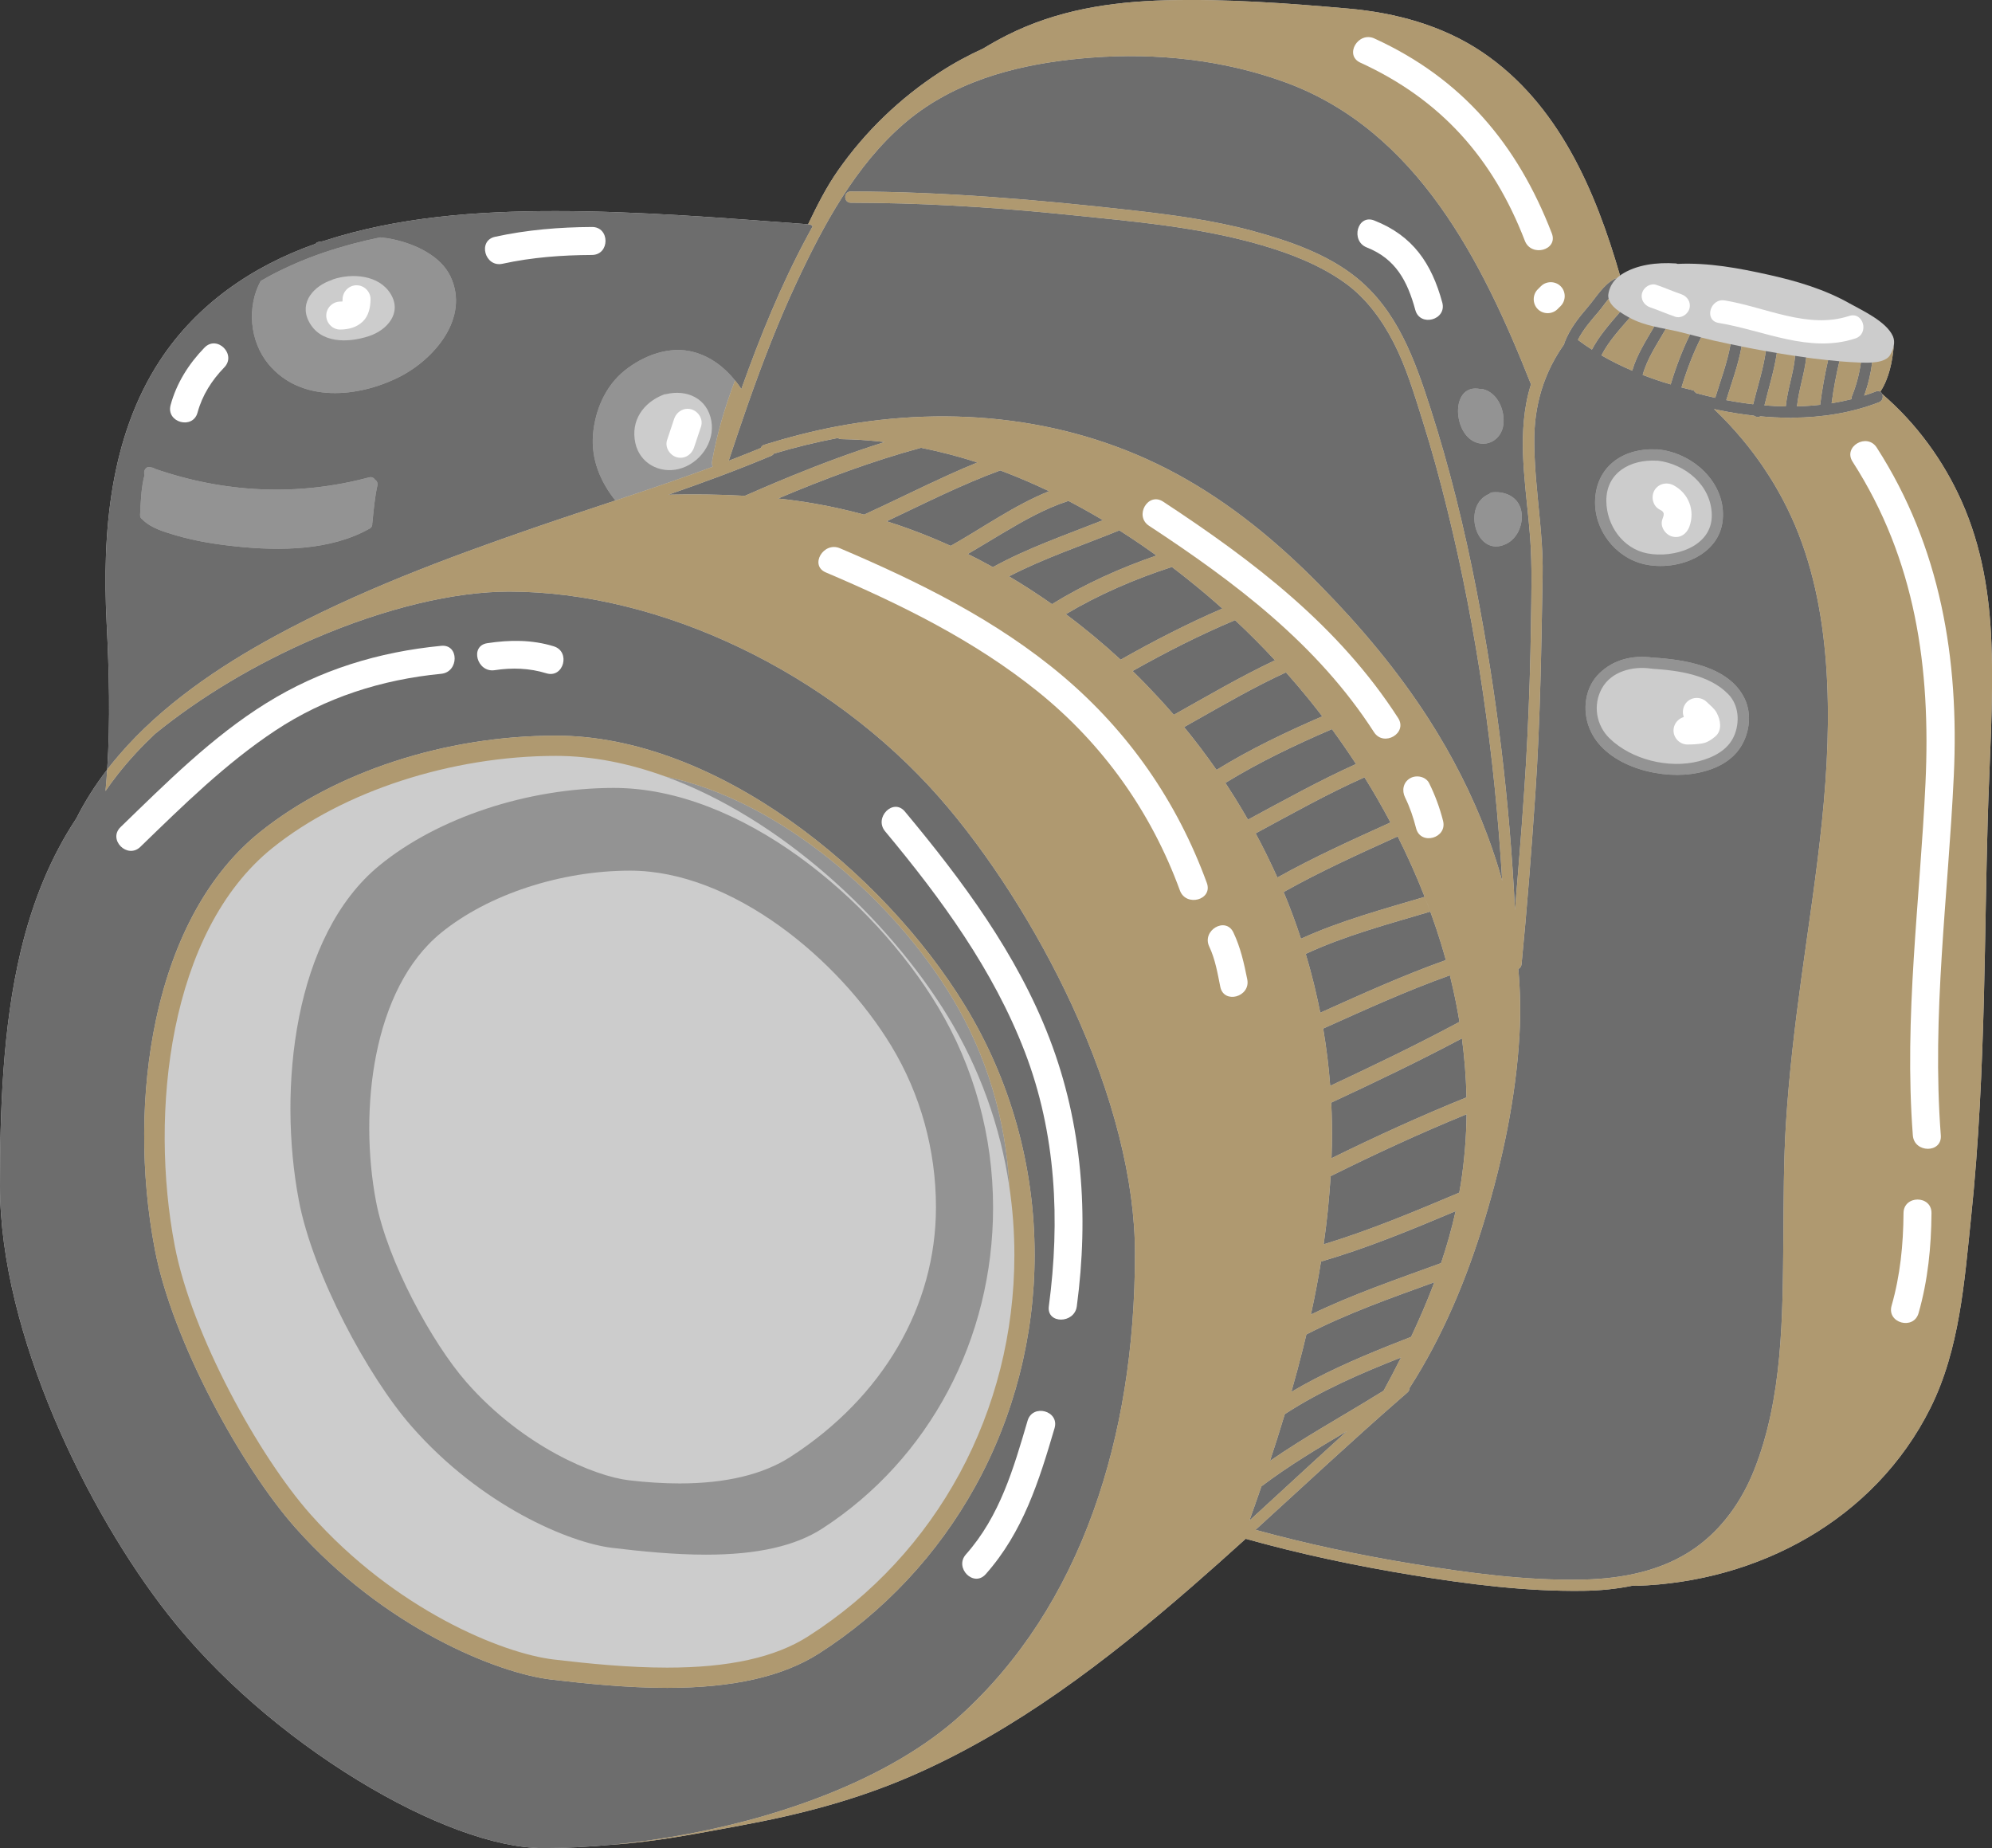 <?xml version="1.0" encoding="UTF-8" standalone="no"?><svg xmlns="http://www.w3.org/2000/svg" xmlns:xlink="http://www.w3.org/1999/xlink" fill="#000000" height="396.4" preserveAspectRatio="xMidYMid meet" version="1" viewBox="0.0 0.0 427.3 396.4" width="427.3" zoomAndPan="magnify"><rect x="0.0" y="0.0" width="427.3" height="396.4" fill="#333333" stroke="none"/><defs><clipPath id="a"><path d="M 0 0 L 427.309 0 L 427.309 396.379 L 0 396.379 Z M 0 0"/></clipPath><clipPath id="b"><path d="M 0 126 L 244 126 L 244 396.379 L 0 396.379 Z M 0 126"/></clipPath><clipPath id="c"><path d="M 22 0 L 427.309 0 L 427.309 396 L 22 396 Z M 22 0"/></clipPath></defs><g><g clip-path="url(#a)" id="change1_1"><path d="M 427.176 137.953 C 426.77 127.398 425.109 117.234 420.797 107.543 C 416.898 98.785 411.047 90.766 403.754 84.523 C 403.668 84.312 403.527 84.137 403.348 84.016 C 405.211 81.172 405.949 77.516 406.23 74.145 C 406.363 73.438 406.32 72.754 406.051 72.133 C 404.652 68.922 399.312 66.52 396.781 65.09 C 391.441 62.07 385.465 60.289 379.508 58.961 C 373.004 57.508 366.539 56.301 359.855 56.598 C 359.73 56.547 359.598 56.512 359.441 56.5 C 355.512 56.246 351.02 56.715 347.676 58.961 C 347.617 59 347.566 59.043 347.512 59.086 C 347.258 59.266 347.027 59.465 346.809 59.676 C 346.809 59.676 346.805 59.676 346.805 59.68 C 347.023 59.469 347.254 59.266 347.504 59.086 C 342.254 40.852 334.277 22.25 318.059 11.254 C 309.516 5.465 299.363 2.727 289.184 1.836 C 276.176 0.691 263.078 -0.277 250.016 0.066 C 238.145 0.379 226.699 2.176 216.012 7.559 C 214.27 8.438 212.566 9.395 210.902 10.406 C 207.727 11.852 204.625 13.52 201.598 15.488 C 193.051 21.051 185.617 28.191 179.773 36.543 C 177.219 40.191 175.258 44.117 173.34 48.102 C 155.316 46.77 137.277 45.277 119.195 45.273 C 102.523 45.27 85.457 46.469 69.516 51.66 C 69.449 51.684 69.387 51.703 69.324 51.727 C 69.008 51.777 68.691 51.828 68.379 51.883 C 68.051 51.938 67.828 52.09 67.688 52.289 C 54.188 57.039 42.195 65.25 34.277 77.367 C 23.508 93.848 21.91 114.387 22.871 133.516 C 23.402 144.027 23.684 154.555 22.996 165.055 C 20.473 168.332 18.242 171.816 16.371 175.535 C 11.004 183.641 7.062 193.055 4.453 204 C 0.527 220.441 0 238.707 0 254.402 C 0 286.016 18.734 324.238 36.141 346.379 C 46.504 359.559 60.914 372.145 76.719 381.809 C 91.855 391.07 106.328 396.379 116.426 396.379 C 121.336 396.379 126.398 396.125 131.523 395.637 C 140.77 395.023 149.828 393.207 159.051 391.504 C 171.637 389.18 183.66 386.047 195.434 380.941 C 217.832 371.234 237.422 356.176 255.73 340.258 C 259.598 336.898 263.418 333.484 267.215 330.043 C 279.008 333.352 291.023 335.879 303.109 337.855 C 315.133 339.82 327.402 341.363 339.605 341.203 C 343.227 341.156 346.867 340.805 350.414 340.059 C 350.555 340.113 350.711 340.141 350.887 340.137 C 377.121 339.34 402.125 325.945 414.078 302.016 C 420.379 289.402 421.375 274.867 422.816 261.066 C 424.477 245.211 425.176 229.27 425.578 213.34 C 425.895 200.828 426.023 188.309 426.379 175.801 C 426.734 163.188 427.66 150.574 427.176 137.953" fill="#cccccc"/></g><g id="change2_1"><path d="M 169.562 312.469 C 163.703 316.254 155.699 318.172 145.777 318.172 C 145.777 318.172 145.777 318.172 145.773 318.172 C 142.359 318.172 138.691 317.941 134.871 317.488 C 127.539 316.617 112.23 310.309 100.102 296.512 C 92.668 288.059 83.086 270.441 80.66 257.691 C 76.992 238.398 79.797 212.137 94.621 200.07 C 104.723 191.848 120.266 186.738 135.18 186.738 C 157.012 186.738 179.891 205.66 191.203 224.352 C 197.461 234.691 200.77 246.648 200.77 258.938 C 200.77 280.152 189.395 299.664 169.562 312.469 Z M 131.699 168.996 C 113.207 168.996 93.934 175.363 81.41 185.609 C 63.027 200.656 59.551 233.391 64.098 257.445 C 67.105 273.34 78.992 295.301 88.207 305.84 C 103.246 323.039 122.227 330.898 131.316 331.988 C 137.367 332.711 144.488 333.449 151.426 333.449 C 162.41 333.449 170.59 331.609 176.43 327.82 C 199.344 312.945 213.023 287.219 213.023 258.996 C 213.023 243.68 208.922 228.77 201.16 215.879 C 187.133 192.582 158.77 168.996 131.699 168.996" fill="#939393"/></g><g id="change2_2"><path d="M 142.383 84.625 C 142.551 84.559 142.711 84.535 142.855 84.539 C 147.324 83.457 151.734 85.426 152.59 90.281 C 153.398 94.887 150.055 99.492 145.582 100.598 C 141.449 101.617 137.23 99.344 136.289 95.039 C 135.238 90.238 137.961 86.34 142.383 84.625 Z M 134.473 106.531 C 140.641 104.473 146.797 102.367 152.891 100.109 C 152.895 100.109 152.895 100.109 152.895 100.109 C 152.742 99.742 152.68 99.316 152.766 98.844 C 153.82 92.918 155.551 87.188 157.668 81.59 C 155.406 78.789 152.547 76.57 148.949 75.547 C 143.738 74.062 138.102 76.203 134.031 79.445 C 129.863 82.766 127.641 87.988 127.207 93.191 C 126.77 98.477 128.773 103.34 132.016 107.352 C 132.836 107.078 133.652 106.805 134.473 106.531" fill="#939393"/></g><g id="change2_3"><path d="M 322.473 91.152 C 322.883 88.102 321.324 84.266 318.105 83.461 C 317.906 83.41 317.727 83.41 317.559 83.441 C 311.312 82.133 311.523 92.34 316.117 94.668 C 319.02 96.137 322.062 94.227 322.473 91.152" fill="#939393"/></g><g id="change2_4"><path d="M 320.195 105.594 C 319.871 105.621 319.621 105.754 319.438 105.938 C 313.449 108.398 316.633 119.844 323.113 116.648 C 325.449 115.5 326.656 112.684 326.41 110.164 C 326.086 106.891 323.273 105.316 320.195 105.594" fill="#939393"/></g><g id="change2_5"><path d="M 371.977 157.84 C 370.645 160.918 367.453 162.5 364.379 163.281 C 358 164.906 350.023 162.961 345.285 158.387 C 342.375 155.574 341.66 151.203 343.605 147.664 C 345.621 143.992 350.234 142.836 354.105 143.395 C 354.152 143.402 354.195 143.398 354.242 143.402 C 354.328 143.426 354.418 143.438 354.516 143.445 C 360.051 143.789 366.73 144.738 370.766 148.93 C 373.027 151.273 373.227 154.953 371.977 157.84 Z M 374.246 149.859 C 370.906 142.902 361.383 141.461 354.516 141.035 C 354.5 141.035 354.484 141.039 354.473 141.035 C 350.277 140.488 346.223 141.391 343.102 144.395 C 339.984 147.398 339.383 152.199 340.91 156.109 C 343.996 164.016 355.172 167.051 362.82 166 C 366.609 165.48 370.594 164.016 372.953 160.844 C 375.223 157.793 375.926 153.352 374.246 149.859" fill="#939393"/></g><g id="change2_6"><path d="M 142.762 166.559 C 167.414 175.535 190.352 196.809 203.258 217.891 C 210.109 229.086 214.598 241.562 216.52 254.574 C 215.805 240.164 211.613 226.223 204.262 214.016 C 191.594 192.977 167.523 171.715 142.762 166.559" fill="#939393"/></g><g id="change2_7"><path d="M 355.367 98.805 C 355.434 98.809 355.488 98.801 355.551 98.797 C 361.5 99.5 367.043 104.066 367.191 110.363 C 367.355 117.316 359.027 119.777 353.375 118.695 C 348.109 117.691 344.629 112.691 344.57 107.496 C 344.504 101.32 349.789 98.496 355.367 98.805 Z M 352.734 121.023 C 359.516 122.566 368.801 119.32 369.539 111.523 C 370.254 103.996 363.93 97.855 356.91 96.566 C 356.453 96.48 355.988 96.434 355.527 96.383 C 355.41 96.367 355.309 96.371 355.207 96.387 C 348.348 96.07 342.527 99.902 342.168 107.137 C 341.852 113.594 346.484 119.598 352.734 121.023" fill="#939393"/></g><g id="change2_8"><path d="M 79.848 112.277 C 79.855 112.242 79.863 112.215 79.867 112.184 C 80.156 109.488 80.359 106.793 80.949 104.145 C 81.078 103.566 80.82 103.117 80.43 102.863 C 80.18 102.48 79.734 102.234 79.156 102.391 C 63.785 106.492 48.164 105.727 33.184 100.531 C 32.965 100.359 32.68 100.266 32.391 100.258 C 32.387 100.258 32.383 100.254 32.379 100.254 C 31.297 99.867 30.676 101.027 31.004 101.875 C 30.277 104.664 30.195 107.539 30.051 110.414 C 30.027 110.891 30.238 111.223 30.547 111.402 C 30.555 111.41 30.559 111.422 30.566 111.43 C 32.406 113.301 35.363 114.117 37.805 114.84 C 42.027 116.086 46.426 116.762 50.797 117.215 C 60.105 118.184 70.891 118.094 79.27 113.383 C 79.746 113.117 79.898 112.688 79.848 112.277" fill="#939393"/></g><g id="change2_9"><path d="M 71.145 60.059 C 71.23 60.004 71.324 59.953 71.434 59.918 C 75.543 58.539 81.324 58.949 83.816 63.066 C 86.277 67.133 83.051 70.805 79.141 72.094 C 74.668 73.566 68.633 73.75 66.199 68.844 C 64.164 64.738 67.434 61.293 71.145 60.059 Z M 85.613 80.871 C 93.18 77.07 100.805 68.168 96.633 59.305 C 94.547 54.875 89.121 52.406 84.625 51.395 C 83.609 51.164 82.586 51.012 81.555 50.914 C 77.516 51.746 73.527 52.789 69.641 54.105 C 67.266 54.906 64.93 55.812 62.641 56.836 C 60.887 57.617 59.16 58.465 57.469 59.387 C 56.945 59.672 56.43 59.965 55.922 60.262 C 52.922 65.746 53.527 73.207 57.629 78.137 C 64.57 86.477 76.812 85.297 85.613 80.871" fill="#939393"/></g><g clip-path="url(#b)" id="change3_1"><path d="M 209.223 318.773 C 201.156 333.371 189.562 345.773 175.688 354.629 C 167.902 359.598 157.246 362.016 143.102 362.016 C 134.484 362.016 125.715 361.117 118.273 360.242 C 106.617 358.871 82.387 349.078 63.395 327.711 C 51.875 314.754 37.008 287.711 33.238 268.109 C 30.082 251.688 30.164 234.121 33.477 218.645 C 37.238 201.066 44.922 187.188 55.703 178.512 C 71.828 165.535 95.582 157.785 119.25 157.785 C 153.586 157.785 189.363 186.883 206.957 215.625 C 216.754 231.629 221.934 250.137 221.934 269.145 C 221.934 286.562 217.535 303.723 209.223 318.773 Z M 201.461 171.012 C 177.902 144.207 141.688 126.887 109.195 126.887 C 97.391 126.887 82.574 130.457 67.48 136.945 C 54.84 142.379 42.969 149.496 33.262 157.395 C 30.41 160.074 27.75 162.93 25.344 165.977 C 24.398 167.176 23.492 168.402 22.633 169.66 C 22.711 168.82 22.781 167.984 22.848 167.145 C 22.902 166.449 22.953 165.754 22.996 165.055 C 20.473 168.332 18.242 171.816 16.371 175.535 C 11.004 183.641 7.062 193.055 4.453 204 C 0.527 220.441 0 238.707 0 254.402 C 0 286.016 18.734 324.238 36.141 346.379 C 46.504 359.559 60.914 372.145 76.719 381.809 C 91.855 391.07 106.328 396.379 116.426 396.379 C 121.336 396.379 126.398 396.125 131.523 395.637 C 142.535 394.586 153.812 392.438 164.363 389.344 C 168.602 388.098 172.652 386.719 176.504 385.219 C 188.582 380.52 198.68 374.617 206.109 367.855 C 218.645 356.449 228.219 341.719 234.562 324.062 C 240.469 307.633 243.461 289.062 243.461 268.863 C 243.461 253.195 238.801 234.805 229.98 215.672 C 222.453 199.352 212.059 183.07 201.461 171.012" fill="#6d6d6d"/></g><g id="change3_2"><path d="M 309.309 203.012 C 309.211 202.688 309.105 202.363 309.008 202.039 C 308.797 201.355 308.578 200.672 308.355 199.992 C 308.254 199.684 308.156 199.379 308.055 199.07 C 307.73 198.113 307.402 197.156 307.059 196.207 C 306.977 195.977 306.891 195.75 306.805 195.523 C 297.844 198.191 288.59 200.641 280.086 204.59 C 280.383 205.578 280.664 206.566 280.938 207.559 C 280.949 207.609 280.969 207.656 280.98 207.707 C 281.219 208.574 281.441 209.445 281.66 210.32 C 281.707 210.496 281.758 210.676 281.801 210.855 C 281.938 211.406 282.062 211.961 282.191 212.516 C 282.555 214.074 282.902 215.637 283.211 217.207 C 292.102 213.219 300.977 209.184 310.152 205.918 C 310.129 205.84 310.105 205.762 310.086 205.684 C 309.836 204.789 309.574 203.898 309.309 203.012" fill="#6d6d6d"/></g><g id="change3_3"><path d="M 317.559 83.441 C 317.727 83.41 317.906 83.41 318.105 83.461 C 321.324 84.266 322.883 88.102 322.473 91.152 C 322.062 94.227 319.02 96.137 316.117 94.668 C 311.523 92.34 311.312 82.133 317.559 83.441 Z M 326.41 110.164 C 326.656 112.684 325.449 115.5 323.113 116.648 C 316.633 119.844 313.449 108.398 319.438 105.938 C 319.621 105.754 319.871 105.621 320.195 105.594 C 323.273 105.316 326.086 106.891 326.41 110.164 Z M 160.496 86.508 C 160.48 86.578 160.453 86.648 160.422 86.715 C 159.012 90.738 157.652 94.777 156.312 98.828 C 156.625 98.711 156.934 98.586 157.242 98.465 C 157.25 98.465 157.258 98.461 157.266 98.457 C 158.238 98.082 159.207 97.699 160.176 97.316 C 161.184 96.914 162.191 96.508 163.191 96.094 C 163.309 95.785 163.551 95.516 163.953 95.391 C 169.074 93.809 174.27 92.449 179.539 91.457 C 204.309 86.789 230.039 89.531 252.379 101.637 C 263.977 107.922 274.02 116.234 283.238 125.613 C 291.824 134.348 299.77 143.797 306.402 154.109 C 306.973 154.992 307.527 155.887 308.078 156.781 C 308.215 157.008 308.352 157.23 308.484 157.457 C 309.008 158.316 309.52 159.184 310.02 160.055 C 310.047 160.094 310.066 160.133 310.094 160.176 C 310.629 161.109 311.152 162.055 311.668 163.004 C 311.762 163.18 311.855 163.355 311.949 163.531 C 312.449 164.461 312.938 165.395 313.414 166.336 C 313.426 166.348 313.434 166.363 313.438 166.379 C 313.949 167.387 314.441 168.398 314.926 169.414 C 314.973 169.516 315.02 169.617 315.066 169.719 C 316.035 171.773 316.949 173.852 317.805 175.953 C 317.816 175.988 317.832 176.023 317.848 176.059 C 318.277 177.121 318.691 178.188 319.094 179.262 C 320.277 182.438 321.336 185.656 322.234 188.918 C 320.625 162.16 316.883 135.418 310.496 109.438 C 308.918 103.02 307.184 96.637 305.195 90.336 C 303.398 84.648 301.676 78.773 298.938 73.453 C 296.398 68.523 293.039 63.926 288.488 60.66 C 285.68 58.645 282.582 57.012 279.363 55.645 C 279.363 55.645 279.359 55.645 279.359 55.641 C 277.945 55.043 276.508 54.492 275.059 53.988 C 275.047 53.984 275.031 53.98 275.016 53.977 C 274.309 53.73 273.598 53.492 272.883 53.266 C 272.855 53.258 272.824 53.246 272.793 53.238 C 272.086 53.016 271.379 52.801 270.672 52.594 C 257.152 48.648 243.027 47.496 229.078 46.055 C 228.027 45.945 226.977 45.848 225.926 45.746 C 211.48 44.336 196.988 43.5 182.477 43.48 C 180.922 43.48 180.922 41.07 182.477 41.07 C 202.465 41.098 222.348 42.809 242.195 45.031 C 251.168 46.039 260.195 47.207 268.926 49.594 C 276.59 51.688 284.754 54.5 291.004 59.57 C 299.754 66.672 303.473 77.105 306.816 87.496 C 310.93 100.258 314.133 113.309 316.691 126.473 C 321.09 149.117 323.84 172.125 324.977 195.18 C 325.145 193.098 325.316 191.016 325.484 188.934 C 325.488 188.926 325.488 188.922 325.488 188.914 C 325.633 187.148 325.773 185.383 325.914 183.617 C 325.941 183.285 325.969 182.949 325.996 182.617 C 326.145 180.727 326.293 178.836 326.438 176.945 C 326.438 176.938 326.438 176.934 326.438 176.926 L 326.965 169.531 C 326.969 169.492 326.969 169.449 326.973 169.41 C 327.09 167.656 327.199 165.902 327.309 164.148 C 327.32 163.91 327.336 163.672 327.352 163.434 C 327.461 161.562 327.562 159.691 327.652 157.82 C 328.035 149.898 328.297 141.969 328.402 134.035 C 328.488 127.789 328.688 121.512 328.227 115.273 C 327.52 105.789 325.652 96.059 327.379 86.578 C 327.637 85.141 327.988 83.754 328.414 82.41 C 328.395 82.371 328.371 82.336 328.355 82.289 C 317.984 56.102 303.98 28.051 275.805 17.691 C 262.551 12.816 248.117 11.297 234.078 12.359 C 233.375 12.414 232.672 12.477 231.965 12.539 C 231.855 12.551 231.746 12.559 231.637 12.57 C 230.957 12.637 230.281 12.703 229.605 12.781 C 229.48 12.797 229.359 12.809 229.238 12.824 C 228.551 12.902 227.863 12.988 227.176 13.082 C 227.098 13.094 227.02 13.102 226.945 13.113 C 226.227 13.215 225.504 13.316 224.785 13.434 C 224.781 13.434 224.773 13.434 224.77 13.434 C 224.047 13.551 223.324 13.676 222.602 13.809 C 222.523 13.824 222.445 13.836 222.371 13.852 C 221.664 13.984 220.961 14.121 220.262 14.273 C 220.188 14.289 220.113 14.305 220.039 14.32 C 219.312 14.477 218.594 14.641 217.871 14.812 C 216.379 15.18 214.898 15.586 213.434 16.039 C 213.395 16.055 213.355 16.066 213.312 16.078 C 212.602 16.301 211.891 16.535 211.184 16.781 C 211.156 16.793 211.133 16.801 211.105 16.809 C 209.492 17.379 207.902 18.008 206.348 18.703 C 205.809 18.945 205.277 19.191 204.746 19.449 C 204.723 19.465 204.695 19.477 204.672 19.488 C 203.988 19.82 203.312 20.168 202.645 20.531 C 202.637 20.531 202.633 20.535 202.629 20.535 C 201.273 21.273 199.945 22.066 198.652 22.93 C 198.648 22.934 198.645 22.934 198.641 22.938 C 197.047 24 195.508 25.156 194.031 26.43 C 183.465 35.512 176.59 48.34 170.773 60.812 C 166.867 69.188 163.559 77.801 160.496 86.508" fill="#6d6d6d"/></g><g id="change3_4"><path d="M 32.379 100.254 C 32.383 100.254 32.387 100.258 32.391 100.258 C 32.68 100.266 32.965 100.359 33.184 100.531 C 48.164 105.727 63.785 106.492 79.156 102.391 C 79.734 102.234 80.18 102.48 80.43 102.863 C 80.82 103.117 81.078 103.566 80.949 104.145 C 80.359 106.793 80.156 109.488 79.867 112.184 C 79.863 112.215 79.855 112.242 79.848 112.277 C 79.898 112.688 79.746 113.117 79.27 113.383 C 70.891 118.094 60.105 118.184 50.797 117.215 C 46.426 116.762 42.027 116.086 37.805 114.84 C 35.363 114.117 32.406 113.301 30.566 111.43 C 30.559 111.422 30.555 111.41 30.547 111.402 C 30.238 111.223 30.027 110.891 30.051 110.414 C 30.195 107.539 30.277 104.664 31.004 101.875 C 30.676 101.027 31.297 99.867 32.379 100.254 Z M 55.922 60.262 C 56.43 59.965 56.945 59.672 57.469 59.387 C 59.16 58.465 60.887 57.617 62.641 56.836 C 64.93 55.812 67.266 54.906 69.641 54.105 C 73.527 52.789 77.516 51.746 81.555 50.914 C 82.586 51.012 83.609 51.164 84.625 51.395 C 89.121 52.406 94.547 54.875 96.633 59.305 C 100.805 68.168 93.18 77.07 85.613 80.871 C 76.812 85.297 64.57 86.477 57.629 78.137 C 53.527 73.207 52.922 65.746 55.922 60.262 Z M 58.992 136.434 C 76.664 126.832 95.602 119.75 114.574 113.199 C 120.363 111.199 126.191 109.285 132.016 107.352 C 128.773 103.34 126.77 98.477 127.207 93.191 C 127.641 87.988 129.863 82.766 134.031 79.445 C 138.102 76.203 143.738 74.062 148.949 75.547 C 152.547 76.57 155.406 78.789 157.668 81.59 C 158.148 82.184 158.602 82.801 159.027 83.438 C 163.055 72.16 167.559 61.055 173.254 50.508 C 173.266 50.48 173.281 50.453 173.293 50.43 C 173.637 49.797 173.98 49.164 174.328 48.531 C 174.137 48.305 173.855 48.141 173.484 48.113 C 173.434 48.109 173.387 48.105 173.34 48.102 C 155.316 46.77 137.277 45.277 119.195 45.273 C 102.523 45.27 85.457 46.469 69.516 51.66 C 69.449 51.684 69.387 51.703 69.324 51.727 C 69.008 51.777 68.691 51.828 68.379 51.883 C 68.051 51.938 67.828 52.09 67.688 52.289 C 54.188 57.039 42.195 65.25 34.277 77.367 C 23.508 93.848 21.91 114.387 22.871 133.516 C 23.402 144.027 23.684 154.555 22.996 165.055 C 23.832 163.973 24.699 162.91 25.594 161.875 C 34.723 151.281 46.848 143.031 58.992 136.434" fill="#6d6d6d"/></g><g id="change3_5"><path d="M 264.926 133.012 C 257.379 136.18 250.086 139.902 242.945 143.918 C 244.855 145.77 246.699 147.68 248.504 149.633 C 249.617 150.844 250.719 152.066 251.793 153.312 C 258.973 149.297 266.07 145.117 273.496 141.617 C 270.742 138.645 267.883 135.773 264.926 133.012" fill="#6d6d6d"/></g><g id="change3_6"><path d="M 232.875 135.027 C 233.465 135.504 234.055 135.969 234.637 136.453 C 235.105 136.84 235.559 137.238 236.02 137.633 C 236.527 138.066 237.047 138.496 237.551 138.938 C 237.832 139.188 238.105 139.441 238.387 139.691 C 239.055 140.289 239.727 140.883 240.387 141.492 C 247.48 137.477 254.727 133.746 262.203 130.523 C 261.043 129.484 259.867 128.461 258.68 127.453 C 257.574 126.52 256.453 125.602 255.32 124.691 C 255.184 124.578 255.043 124.465 254.902 124.352 C 253.762 123.441 252.609 122.539 251.441 121.652 C 251.422 121.637 251.398 121.617 251.375 121.602 C 251.371 121.602 251.371 121.602 251.371 121.602 C 243.48 124.168 235.766 127.48 228.629 131.727 C 229.648 132.488 230.664 133.262 231.664 134.051 C 232.07 134.371 232.469 134.703 232.875 135.027" fill="#6d6d6d"/></g><g id="change3_7"><path d="M 248.062 119.152 C 248.066 119.152 248.066 119.148 248.07 119.148 C 247.84 118.98 247.602 118.816 247.367 118.648 C 247.328 118.621 247.293 118.598 247.258 118.57 C 246.543 118.059 245.824 117.559 245.102 117.059 C 245.008 116.996 244.914 116.934 244.82 116.867 C 244.168 116.418 243.512 115.977 242.848 115.535 C 242.703 115.441 242.562 115.348 242.422 115.254 C 241.652 114.746 240.887 114.246 240.109 113.754 C 232.184 116.98 224.012 119.695 216.441 123.617 C 219.59 125.484 222.664 127.473 225.656 129.578 C 232.664 125.254 240.27 121.836 248.062 119.152" fill="#6d6d6d"/></g><g id="change3_8"><path d="M 296.152 172.555 C 295.945 172.18 295.734 171.809 295.523 171.438 C 295.188 170.855 294.848 170.277 294.504 169.699 C 294.367 169.477 294.234 169.246 294.102 169.02 C 293.723 168.391 293.34 167.766 292.953 167.145 C 292.867 167.004 292.781 166.859 292.691 166.719 C 284.695 170.281 277.047 174.586 269.34 178.742 C 269.691 179.391 270.031 180.043 270.375 180.695 C 270.438 180.82 270.508 180.945 270.57 181.07 C 270.816 181.547 271.055 182.023 271.293 182.496 C 271.449 182.812 271.609 183.121 271.766 183.438 C 271.824 183.559 271.883 183.684 271.941 183.805 C 272.652 185.262 273.348 186.73 274.008 188.211 C 281.855 183.824 290.074 180.125 298.27 176.406 C 297.824 175.562 297.371 174.727 296.91 173.895 C 296.664 173.445 296.406 173 296.152 172.555" fill="#6d6d6d"/></g><g id="change3_9"><path d="M 212.984 121.641 C 220.465 117.516 228.605 114.738 236.566 111.578 C 236.574 111.578 236.578 111.574 236.586 111.57 C 235.164 110.723 233.73 109.902 232.281 109.102 C 232.207 109.059 232.133 109.02 232.059 108.977 C 231.164 108.484 230.266 108.004 229.363 107.527 C 229.352 107.52 229.336 107.516 229.32 107.508 C 229.277 107.484 229.234 107.461 229.191 107.438 C 229.188 107.438 229.188 107.438 229.188 107.438 C 224.191 109.035 219.496 111.73 215.043 114.375 C 212.562 115.848 210.102 117.363 207.605 118.82 C 208.406 119.215 209.207 119.617 210 120.031 C 211.004 120.555 211.996 121.094 212.984 121.641" fill="#6d6d6d"/></g><g id="change3_10"><path d="M 288.531 160.371 C 288.395 160.172 288.258 159.973 288.117 159.773 C 287.328 158.637 286.527 157.508 285.711 156.391 C 277.855 159.77 270.129 163.453 262.852 167.918 C 263.004 168.152 263.152 168.391 263.309 168.625 C 264.363 170.238 265.387 171.871 266.367 173.523 C 266.816 174.277 267.266 175.035 267.699 175.797 C 275.355 171.68 282.953 167.445 290.879 163.867 C 290.113 162.691 289.328 161.527 288.531 160.371" fill="#6d6d6d"/></g><g id="change3_11"><path d="M 283.641 153.641 C 283.625 153.621 283.609 153.602 283.598 153.586 C 283.254 153.137 282.898 152.688 282.551 152.242 C 282.164 151.75 281.781 151.262 281.391 150.773 C 281.059 150.355 280.719 149.941 280.383 149.527 C 279.922 148.965 279.453 148.402 278.984 147.844 C 278.715 147.52 278.441 147.191 278.164 146.871 C 277.406 145.977 276.637 145.09 275.855 144.211 C 269.289 147.234 263.004 150.844 256.703 154.414 C 255.805 154.926 254.902 155.434 254.004 155.941 C 255.172 157.367 256.312 158.812 257.426 160.277 C 257.473 160.344 257.52 160.402 257.566 160.465 C 257.605 160.516 257.645 160.566 257.68 160.617 C 258.801 162.098 259.891 163.602 260.949 165.125 C 268.176 160.676 275.848 157.016 283.641 153.641" fill="#6d6d6d"/></g><g id="change3_12"><path d="M 168.898 107.148 C 169.246 107.191 169.59 107.242 169.938 107.285 C 170.258 107.328 170.578 107.367 170.895 107.41 C 172.227 107.598 173.555 107.805 174.879 108.039 C 178.402 108.656 181.898 109.441 185.352 110.379 C 191.441 107.613 197.422 104.59 203.52 101.836 C 205.551 100.918 207.594 100.027 209.66 99.191 C 208.746 98.895 207.828 98.617 206.91 98.348 C 206.781 98.309 206.656 98.27 206.527 98.234 C 205.637 97.977 204.738 97.727 203.84 97.492 C 203.711 97.457 203.578 97.422 203.445 97.391 C 202.527 97.152 201.605 96.926 200.684 96.715 C 200.609 96.695 200.535 96.68 200.461 96.664 C 199.543 96.453 198.621 96.258 197.695 96.07 C 197.648 96.062 197.602 96.051 197.555 96.043 C 187.078 98.895 176.902 102.695 166.902 106.922 C 167.473 106.98 168.039 107.051 168.605 107.117 C 168.703 107.129 168.801 107.141 168.898 107.148" fill="#6d6d6d"/></g><g id="change3_13"><path d="M 302.691 286.734 C 302.906 286.285 303.109 285.832 303.316 285.383 C 303.406 285.188 303.496 284.996 303.586 284.801 C 303.973 283.957 304.352 283.105 304.723 282.254 C 304.832 282.004 304.945 281.754 305.055 281.504 C 305.406 280.684 305.75 279.863 306.09 279.039 C 306.195 278.773 306.309 278.508 306.414 278.242 C 306.848 277.176 307.27 276.102 307.672 275.023 C 298.367 278.395 289 281.695 280.23 286.215 C 279.984 287.246 279.734 288.273 279.48 289.305 C 278.707 292.391 277.879 295.465 277.004 298.527 L 277.008 298.527 C 283.578 294.648 290.613 291.547 297.742 288.688 C 299.387 288.027 301.027 287.383 302.676 286.742 C 302.684 286.738 302.688 286.738 302.691 286.734" fill="#6d6d6d"/></g><g id="change3_14"><path d="M 296.797 298.285 C 296.809 298.266 296.812 298.25 296.824 298.23 C 297.406 297.164 297.98 296.09 298.547 295.012 C 298.633 294.848 298.715 294.688 298.801 294.523 C 299.387 293.406 299.965 292.285 300.527 291.16 C 291.879 294.562 283.32 298.27 275.602 303.305 C 275.156 304.781 274.699 306.25 274.234 307.723 C 274.172 307.922 274.113 308.125 274.051 308.324 C 273.52 310 272.98 311.668 272.426 313.336 C 274.387 311.98 276.387 310.68 278.402 309.41 C 284.465 305.598 290.723 302.074 296.797 298.285" fill="#6d6d6d"/></g><g id="change3_15"><path d="M 288.949 306.941 C 282.664 310.656 276.398 314.402 270.59 318.793 C 269.742 321.246 268.887 323.695 268.012 326.137 C 270.09 324.238 272.16 322.336 274.23 320.43 C 279.145 315.91 284.039 311.391 288.949 306.941" fill="#6d6d6d"/></g><g id="change3_16"><path d="M 304.145 188.777 C 303.754 187.855 303.355 186.941 302.953 186.027 C 302.855 185.809 302.754 185.59 302.656 185.371 C 302.301 184.578 301.938 183.793 301.566 183.008 C 301.477 182.809 301.387 182.613 301.289 182.414 C 300.867 181.523 300.434 180.641 299.992 179.758 C 299.934 179.637 299.875 179.512 299.812 179.391 C 299.812 179.391 299.812 179.395 299.812 179.395 C 291.547 183.145 283.258 186.879 275.352 191.324 C 276.727 194.617 277.965 197.957 279.07 201.34 C 287.539 197.473 296.711 195.004 305.605 192.359 C 305.223 191.383 304.824 190.414 304.422 189.445 C 304.328 189.227 304.234 189.004 304.145 188.777" fill="#6d6d6d"/></g><g id="change3_17"><path d="M 312.246 259.766 C 302.758 263.766 293.238 267.707 283.367 270.582 C 283.23 271.441 283.082 272.301 282.934 273.16 C 282.914 273.25 282.902 273.34 282.887 273.43 C 282.719 274.383 282.539 275.336 282.359 276.285 C 282.324 276.469 282.285 276.648 282.25 276.832 C 282.102 277.602 281.953 278.367 281.797 279.133 C 281.766 279.285 281.73 279.438 281.699 279.586 C 281.535 280.375 281.371 281.16 281.199 281.945 C 290.188 277.594 299.727 274.352 309.121 270.914 C 310.352 267.262 311.406 263.547 312.246 259.766" fill="#6d6d6d"/></g><g id="change3_18"><path d="M 182.801 94.254 C 182.023 94.219 181.246 94.195 180.465 94.184 C 180.172 94.18 179.93 94.086 179.746 93.941 C 175.133 94.816 170.543 95.938 166.008 97.293 C 165.879 97.484 165.695 97.648 165.438 97.758 C 158.195 100.805 150.816 103.52 143.383 106.098 C 148.852 105.988 154.324 106.027 159.777 106.344 C 161.004 105.805 162.234 105.27 163.465 104.738 C 165.617 103.812 167.781 102.906 169.949 102.02 C 176.461 99.363 183.055 96.914 189.758 94.812 C 187.453 94.547 185.133 94.352 182.801 94.254" fill="#6d6d6d"/></g><g id="change3_19"><path d="M 200.98 115.789 C 201.969 116.207 202.953 116.633 203.934 117.078 C 210.945 113.121 217.645 108.32 225.023 105.363 C 225.027 105.359 225.031 105.359 225.035 105.355 C 224.723 105.203 224.398 105.062 224.082 104.914 C 223.754 104.758 223.422 104.602 223.094 104.449 C 222.48 104.172 221.867 103.898 221.254 103.625 C 220.922 103.48 220.59 103.332 220.254 103.188 C 219.602 102.906 218.945 102.637 218.289 102.363 C 217.996 102.246 217.707 102.121 217.414 102.004 C 216.465 101.621 215.516 101.25 214.559 100.895 C 206.199 103.957 198.254 108.008 190.199 111.801 C 193.727 112.918 197.199 114.195 200.609 115.629 C 200.734 115.68 200.855 115.734 200.98 115.789" fill="#6d6d6d"/></g><g id="change3_20"><path d="M 285.621 248.418 C 295.121 243.746 304.758 239.34 314.57 235.371 C 314.57 235.371 314.574 235.371 314.574 235.371 C 314.574 235.289 314.566 235.211 314.566 235.133 C 314.547 234.234 314.516 233.336 314.473 232.438 C 314.461 232.219 314.449 232 314.438 231.781 C 314.395 230.973 314.344 230.168 314.281 229.359 C 314.27 229.211 314.262 229.059 314.25 228.91 C 314.18 227.992 314.094 227.078 314 226.164 C 313.977 225.949 313.953 225.73 313.93 225.516 C 313.828 224.582 313.723 223.648 313.598 222.715 C 304.402 227.609 295.004 232.094 285.562 236.496 C 285.707 239.465 285.762 242.449 285.703 245.449 C 285.688 246.441 285.656 247.43 285.621 248.418" fill="#6d6d6d"/></g><g id="change3_21"><path d="M 313.402 253.605 C 314.145 248.75 314.535 243.867 314.594 238.984 C 304.703 243.02 295.004 247.512 285.434 252.262 C 285.406 252.711 285.367 253.152 285.34 253.598 C 285.23 255.156 285.105 256.707 284.957 258.258 C 284.914 258.707 284.879 259.156 284.832 259.605 C 284.773 260.168 284.703 260.73 284.645 261.297 C 284.566 261.949 284.5 262.605 284.418 263.262 C 284.367 263.672 284.309 264.082 284.254 264.492 C 284.148 265.289 284.051 266.09 283.938 266.883 C 293.863 263.879 303.453 259.844 313.023 255.805 C 313.156 255.074 313.289 254.34 313.402 253.605" fill="#6d6d6d"/></g><g id="change3_22"><path d="M 312.77 217.434 C 312.66 216.844 312.551 216.25 312.438 215.66 C 312.371 215.324 312.309 214.992 312.242 214.66 C 312.113 214.031 311.98 213.398 311.844 212.77 C 311.777 212.484 311.719 212.195 311.652 211.906 C 311.449 211 311.234 210.09 311.012 209.188 C 301.754 212.488 292.805 216.582 283.836 220.605 C 283.949 221.277 284.051 221.957 284.152 222.633 C 284.207 222.973 284.266 223.309 284.312 223.648 C 284.395 224.199 284.465 224.75 284.535 225.301 C 284.602 225.773 284.672 226.242 284.727 226.715 C 284.781 227.176 284.828 227.641 284.883 228.102 C 284.945 228.664 285.012 229.23 285.066 229.797 C 285.172 230.824 285.262 231.855 285.34 232.891 C 294.684 228.52 303.977 224.055 313.062 219.172 C 313.062 219.172 313.066 219.168 313.07 219.168 C 313.031 218.938 312.988 218.711 312.949 218.484 C 312.895 218.133 312.832 217.785 312.77 217.434" fill="#6d6d6d"/></g><g id="change3_23"><path d="M 369.539 111.523 C 368.801 119.32 359.516 122.566 352.734 121.023 C 346.484 119.598 341.852 113.594 342.168 107.137 C 342.527 99.902 348.348 96.07 355.207 96.387 C 355.309 96.371 355.41 96.367 355.527 96.383 C 355.988 96.434 356.453 96.48 356.91 96.566 C 363.93 97.855 370.254 103.996 369.539 111.523 Z M 374.246 149.859 C 375.926 153.352 375.223 157.793 372.953 160.844 C 370.594 164.016 366.609 165.48 362.82 166 C 355.172 167.051 343.996 164.016 340.91 156.109 C 339.383 152.199 339.984 147.398 343.102 144.395 C 346.223 141.391 350.277 140.488 354.473 141.035 C 354.484 141.039 354.5 141.035 354.516 141.035 C 361.383 141.461 370.906 142.902 374.246 149.859 Z M 403.754 84.523 C 403.668 84.312 403.527 84.137 403.348 84.016 C 403.105 83.859 402.789 83.809 402.414 83.953 C 401.578 84.281 400.73 84.574 399.875 84.848 C 400.727 82.543 401.281 80.18 401.598 77.75 C 401.082 77.789 400.574 77.801 400.117 77.793 C 399.777 77.789 399.469 77.781 399.203 77.77 C 399.195 77.77 399.188 77.77 399.18 77.77 C 399.18 77.77 399.18 77.773 399.176 77.773 C 398.828 80.27 398.184 82.684 397.234 85.035 C 397.148 85.254 397.133 85.445 397.16 85.617 C 395.754 85.973 394.332 86.262 392.898 86.492 C 393.301 83.461 393.859 80.461 394.566 77.488 C 394.566 77.484 394.566 77.484 394.57 77.48 C 393.762 77.41 392.949 77.332 392.145 77.246 C 392.141 77.25 392.141 77.254 392.141 77.258 C 391.406 80.41 390.859 83.59 390.441 86.805 C 390.441 86.809 390.441 86.816 390.441 86.82 C 388.797 87.008 387.137 87.113 385.473 87.156 C 385.828 83.613 387.078 80.227 387.449 76.684 C 387.449 76.68 387.449 76.672 387.449 76.668 C 386.656 76.559 385.863 76.441 385.07 76.324 C 385.07 76.332 385.07 76.336 385.07 76.344 C 384.746 80.008 383.426 83.504 383.062 87.168 C 381.535 87.145 380.012 87.07 378.488 86.945 C 379.406 83.203 380.57 79.535 381.145 75.719 C 381.145 75.715 381.145 75.711 381.145 75.703 C 380.359 75.574 379.574 75.434 378.793 75.297 C 378.793 75.301 378.789 75.305 378.789 75.309 C 378.246 79.184 376.996 82.91 376.07 86.707 C 374.133 86.48 372.207 86.18 370.301 85.816 C 371.445 82.09 372.824 78.438 373.527 74.59 C 373.543 74.492 373.551 74.402 373.551 74.312 C 373.551 74.309 373.547 74.305 373.547 74.297 C 372.777 74.141 372.008 73.98 371.238 73.82 C 371.238 73.824 371.234 73.828 371.234 73.836 C 371.223 73.871 371.211 73.906 371.199 73.949 C 370.492 77.848 369.086 81.547 367.934 85.324 C 366.559 85.02 365.199 84.684 363.859 84.32 C 363.777 84.25 363.699 84.18 363.613 84.109 C 363.484 84 363.395 83.883 363.332 83.762 C 362.469 83.559 361.609 83.344 360.746 83.113 C 360.73 83.109 360.715 83.105 360.695 83.102 C 361.801 79.422 363.164 75.82 364.891 72.383 C 364.891 72.379 364.895 72.375 364.895 72.371 C 364.102 72.164 363.312 71.953 362.52 71.746 C 362.516 71.75 362.516 71.754 362.512 71.758 C 360.832 75.195 359.477 78.785 358.379 82.449 C 357.945 82.32 357.52 82.191 357.094 82.059 C 356.988 82.027 356.887 81.996 356.781 81.965 C 356.359 81.828 355.941 81.691 355.52 81.551 C 355.43 81.52 355.34 81.488 355.25 81.461 C 354.805 81.309 354.363 81.152 353.926 80.996 C 353.875 80.977 353.824 80.961 353.777 80.941 C 353.32 80.777 352.863 80.605 352.41 80.434 C 352.395 80.43 352.383 80.422 352.371 80.414 C 353.359 76.812 355.496 73.77 357.32 70.555 C 357.324 70.555 357.324 70.555 357.324 70.551 C 356.5 70.398 355.672 70.23 354.844 70.035 C 354.844 70.039 354.844 70.039 354.84 70.039 C 353.062 73.105 351.121 76.07 350.125 79.504 C 350.074 79.48 350.027 79.465 349.98 79.441 C 349.469 79.223 348.953 78.996 348.445 78.762 C 348.441 78.762 348.434 78.758 348.43 78.754 C 347.879 78.5 347.328 78.238 346.785 77.969 C 346.777 77.965 346.77 77.961 346.766 77.961 C 346.234 77.695 345.715 77.426 345.195 77.148 C 345.129 77.113 345.062 77.074 344.992 77.039 C 344.512 76.777 344.027 76.512 343.555 76.238 C 343.547 76.23 343.535 76.227 343.527 76.223 C 345.039 73.234 347.379 70.711 349.586 68.168 C 349.586 68.164 349.586 68.164 349.59 68.164 C 349.48 68.105 349.371 68.059 349.27 67.996 C 348.742 67.699 348.113 67.34 347.5 66.914 C 347.5 66.914 347.5 66.918 347.496 66.918 C 345.297 69.477 343.047 72.016 341.48 74.984 C 341.48 74.984 341.48 74.984 341.477 74.984 C 341.016 74.688 340.559 74.383 340.105 74.07 C 339.98 73.984 339.855 73.898 339.73 73.809 C 339.379 73.562 339.031 73.312 338.688 73.059 C 338.617 73.008 338.547 72.953 338.477 72.902 C 339.582 70.695 341.211 68.832 342.82 66.957 C 343.574 66.082 344.281 65.035 345.07 64.086 C 345.008 63.852 344.973 63.613 344.98 63.367 C 344.984 63.262 344.992 63.152 345.012 63.047 C 345.113 62.398 345.32 61.789 345.617 61.227 C 345.664 61.133 345.723 61.047 345.773 60.953 C 346.059 60.484 346.406 60.059 346.809 59.676 C 346.809 59.676 346.805 59.676 346.805 59.68 C 346.66 59.695 346.516 59.734 346.363 59.809 C 343.918 61.074 342.363 63.801 340.609 65.844 C 338.586 68.195 336.734 70.547 335.605 73.469 C 335.559 73.594 335.535 73.711 335.527 73.82 C 335.492 73.871 335.461 73.926 335.426 73.977 C 335.266 74.199 335.113 74.426 334.961 74.652 C 334.828 74.848 334.699 75.047 334.574 75.242 C 334.457 75.43 334.34 75.609 334.227 75.797 C 334.059 76.066 333.898 76.34 333.742 76.609 C 333.68 76.719 333.617 76.82 333.555 76.93 C 332.578 78.656 331.758 80.465 331.098 82.348 C 331.086 82.375 331.074 82.406 331.066 82.438 C 330.938 82.809 330.812 83.188 330.695 83.566 C 330.676 83.625 330.656 83.684 330.641 83.742 C 330.523 84.121 330.414 84.504 330.312 84.891 C 330.297 84.953 330.277 85.02 330.262 85.086 C 330.164 85.465 330.074 85.844 329.988 86.227 C 329.973 86.305 329.953 86.383 329.938 86.461 C 329.855 86.828 329.785 87.199 329.719 87.57 C 329.699 87.664 329.68 87.762 329.664 87.855 C 329.602 88.211 329.547 88.57 329.496 88.934 C 329.48 89.047 329.461 89.156 329.445 89.27 C 329.398 89.617 329.359 89.973 329.324 90.324 C 329.312 90.449 329.297 90.57 329.285 90.699 C 329.25 91.055 329.227 91.414 329.203 91.773 C 329.195 91.895 329.184 92.016 329.176 92.141 C 329.148 92.621 329.133 93.105 329.121 93.598 C 329.109 94.285 329.109 94.973 329.121 95.66 C 329.121 95.723 329.125 95.781 329.125 95.844 C 329.137 96.488 329.152 97.133 329.18 97.773 C 329.18 97.777 329.18 97.781 329.18 97.785 C 329.426 104.098 330.336 110.371 330.73 116.676 C 330.766 117.188 330.793 117.699 330.816 118.211 C 330.82 118.312 330.824 118.414 330.828 118.516 C 330.852 118.957 330.867 119.398 330.883 119.844 C 330.891 120.086 330.895 120.328 330.898 120.574 C 330.902 120.891 330.91 121.211 330.914 121.527 C 330.922 122.109 330.922 122.691 330.906 123.273 C 330.633 138.934 330.406 154.555 329.344 170.191 C 328.512 182.406 327.586 194.652 326.383 206.836 C 326.332 207.324 326.051 207.66 325.695 207.836 C 326.113 212.523 326.211 217.258 325.938 222.02 C 325.184 235.352 322.332 248.801 318.477 261.559 C 314.641 274.246 309.512 286.609 302.312 297.773 C 302.34 298.07 302.23 298.379 301.926 298.645 C 301.434 299.066 300.945 299.5 300.457 299.926 C 300.445 299.934 300.434 299.945 300.422 299.957 C 289.875 309.145 279.664 318.707 269.32 328.121 C 280.387 331.164 291.645 333.551 302.961 335.402 C 315.004 337.371 327.371 339.062 339.605 338.793 C 348.02 338.609 356.676 336.934 363.664 331.984 C 369.441 327.891 373.613 321.949 376.23 315.414 C 382.441 299.875 382.387 282.348 382.543 265.867 C 382.621 257.496 382.578 249.109 383.113 240.754 C 383.77 230.445 384.988 220.188 386.387 209.957 C 389.438 187.613 393.398 164.918 391.695 142.285 C 390.887 131.516 388.762 120.668 384.23 110.801 C 383.953 110.195 383.668 109.602 383.379 109.008 C 383.277 108.805 383.176 108.609 383.074 108.41 C 382.879 108.02 382.684 107.629 382.48 107.242 C 382.355 107.008 382.227 106.77 382.098 106.531 C 381.914 106.191 381.727 105.852 381.535 105.516 C 381.395 105.262 381.254 105.012 381.109 104.762 C 380.926 104.445 380.742 104.133 380.559 103.82 C 380.398 103.559 380.246 103.301 380.086 103.039 C 379.91 102.75 379.727 102.465 379.543 102.176 C 379.125 101.516 378.695 100.855 378.258 100.211 C 378.188 100.109 378.121 100.008 378.055 99.906 C 377.812 99.551 377.562 99.199 377.312 98.852 C 377.195 98.684 377.078 98.516 376.957 98.352 C 376.699 97.996 376.438 97.645 376.176 97.293 C 376.062 97.145 375.953 96.996 375.84 96.852 C 375.562 96.484 375.277 96.117 374.992 95.758 C 374.906 95.648 374.816 95.539 374.73 95.434 C 374.414 95.035 374.094 94.641 373.77 94.25 C 373.762 94.242 373.758 94.234 373.75 94.23 C 371.855 91.961 369.828 89.797 367.676 87.742 C 367.672 87.738 367.672 87.738 367.672 87.734 C 367.867 87.781 368.066 87.824 368.266 87.867 C 368.426 87.934 368.598 87.969 368.77 87.969 C 371.223 88.473 373.715 88.875 376.227 89.152 C 376.625 89.453 377.188 89.531 377.605 89.293 C 379.645 89.48 381.695 89.586 383.742 89.594 C 384.004 89.676 384.293 89.676 384.559 89.59 C 390.91 89.535 397.207 88.551 403.059 86.277 C 403.848 85.973 404.012 85.129 403.754 84.523" fill="#6d6d6d"/></g><g id="change4_2"><path d="M 66.637 324.832 C 55.5 312.301 41.133 286.191 37.5 267.289 C 32 238.695 36.203 199.777 58.422 181.891 C 73.57 169.699 96.879 162.125 119.25 162.125 C 127.086 162.125 135.008 163.734 142.762 166.559 C 167.523 171.715 191.594 192.977 204.262 214.016 C 211.613 226.223 215.805 240.164 216.52 254.574 C 217.23 259.371 217.594 264.242 217.594 269.145 C 217.594 302.695 201.055 333.285 173.352 350.973 C 166.289 355.484 156.391 357.676 143.102 357.676 C 134.707 357.676 126.098 356.797 118.781 355.934 C 107.785 354.641 84.824 345.289 66.637 324.832 Z M 143.102 362.016 C 157.246 362.016 167.902 359.598 175.688 354.629 C 189.562 345.773 201.156 333.371 209.223 318.773 C 217.535 303.723 221.934 286.562 221.934 269.145 C 221.934 250.137 216.754 231.629 206.957 215.625 C 189.363 186.883 153.586 157.785 119.25 157.785 C 95.582 157.785 71.828 165.535 55.703 178.512 C 44.922 187.188 37.238 201.066 33.477 218.645 C 30.164 234.121 30.082 251.688 33.238 268.109 C 37.008 287.711 51.875 314.754 63.395 327.711 C 82.387 349.078 106.617 358.871 118.273 360.242 C 125.715 361.117 134.484 362.016 143.102 362.016" fill="#af9970"/></g><g id="change4_3"><path d="M 390.441 86.805 C 390.859 83.59 391.406 80.41 392.141 77.258 C 391.055 77.145 389.965 77.02 388.879 76.879 C 388.402 76.816 387.926 76.746 387.449 76.684 C 387.078 80.227 385.828 83.613 385.473 87.156 C 387.137 87.113 388.797 87.008 390.441 86.82 C 390.441 86.816 390.441 86.809 390.441 86.805" fill="#af9970"/></g><g id="change4_4"><path d="M 403.348 84.016 C 405.211 81.172 405.949 77.516 406.23 74.145 C 406.109 74.809 405.832 75.484 405.441 76.148 C 405.059 76.797 404.352 77.191 403.527 77.434 C 402.922 77.613 402.254 77.703 401.598 77.75 C 401.281 80.18 400.727 82.543 399.875 84.848 C 400.73 84.574 401.578 84.281 402.414 83.953 C 402.789 83.809 403.105 83.859 403.348 84.016" fill="#af9970"/></g><g id="change4_5"><path d="M 397.234 85.035 C 398.184 82.684 398.828 80.27 399.176 77.773 C 399.141 77.773 399.098 77.77 399.059 77.77 C 397.559 77.715 396.062 77.613 394.566 77.488 C 393.859 80.461 393.301 83.461 392.898 86.492 C 394.332 86.262 395.754 85.973 397.16 85.617 C 397.133 85.445 397.148 85.254 397.234 85.035" fill="#af9970"/></g><g id="change4_6"><path d="M 376.07 86.707 C 376.996 82.91 378.246 79.184 378.789 75.309 C 377.039 74.996 375.293 74.664 373.551 74.312 C 373.551 74.402 373.543 74.492 373.527 74.59 C 372.824 78.438 371.445 82.09 370.301 85.816 C 372.207 86.18 374.133 86.48 376.07 86.707" fill="#af9970"/></g><g id="change4_7"><path d="M 346.766 77.961 C 346.77 77.961 346.777 77.965 346.785 77.969 C 347.328 78.238 347.879 78.5 348.43 78.754 C 348.434 78.758 348.441 78.762 348.445 78.762 C 349.004 79.016 349.562 79.266 350.121 79.504 C 351.121 76.07 353.062 73.109 354.84 70.039 C 353.02 69.617 351.227 69.051 349.586 68.168 C 347.379 70.711 345.039 73.234 343.527 76.223 C 344.586 76.836 345.664 77.414 346.766 77.961" fill="#af9970"/></g><g id="change4_8"><path d="M 353.777 80.941 C 353.824 80.961 353.875 80.977 353.926 80.996 C 354.363 81.152 354.805 81.309 355.25 81.461 C 355.34 81.488 355.43 81.52 355.52 81.551 C 355.941 81.691 356.359 81.828 356.781 81.965 C 356.887 81.996 356.988 82.027 357.094 82.059 C 357.52 82.195 357.945 82.324 358.375 82.453 C 359.477 78.785 360.828 75.195 362.512 71.758 C 360.836 71.316 359.156 70.895 357.469 70.586 C 357.422 70.574 357.371 70.566 357.32 70.555 C 355.496 73.77 353.359 76.812 352.371 80.418 C 352.84 80.598 353.309 80.773 353.777 80.941" fill="#af9970"/></g><g id="change4_9"><path d="M 363.332 83.762 C 363.395 83.883 363.484 84 363.613 84.109 C 363.699 84.18 363.777 84.25 363.859 84.32 C 365.199 84.684 366.559 85.02 367.934 85.324 C 369.086 81.547 370.492 77.848 371.199 73.949 C 371.211 73.906 371.223 73.871 371.234 73.836 C 370.004 73.574 368.77 73.309 367.543 73.031 C 366.656 72.832 365.773 72.609 364.891 72.383 C 363.164 75.82 361.801 79.422 360.695 83.102 C 361.574 83.336 362.453 83.559 363.332 83.762" fill="#af9970"/></g><g id="change4_10"><path d="M 345.125 64.277 C 345.105 64.215 345.09 64.148 345.07 64.086 C 344.281 65.035 343.574 66.082 342.82 66.957 C 341.207 68.832 339.578 70.699 338.473 72.902 C 339.445 73.637 340.449 74.328 341.477 74.984 C 341.48 74.984 341.48 74.984 341.48 74.984 C 343.047 72.016 345.297 69.477 347.496 66.918 C 346.473 66.207 345.484 65.324 345.125 64.277" fill="#af9970"/></g><g id="change4_11"><path d="M 383.062 87.168 C 383.426 83.504 384.746 80.008 385.07 76.344 C 383.758 76.145 382.449 75.938 381.145 75.719 C 380.57 79.535 379.406 83.203 378.488 86.945 C 380.012 87.07 381.535 87.145 383.062 87.168" fill="#af9970"/></g><g clip-path="url(#c)" id="change4_1"><path d="M 270.59 318.793 C 276.398 314.402 282.664 310.656 288.949 306.941 C 281.969 313.262 275.027 319.73 268.012 326.137 C 268.887 323.695 269.742 321.246 270.59 318.793 Z M 266.367 173.523 C 265.387 171.871 264.363 170.238 263.309 168.625 C 263.152 168.391 263.004 168.148 262.848 167.914 C 262.848 167.914 262.848 167.918 262.852 167.918 C 270.129 163.453 277.855 159.77 285.711 156.391 C 286.527 157.508 287.328 158.641 288.117 159.773 C 288.258 159.973 288.395 160.172 288.531 160.371 C 289.328 161.527 290.105 162.695 290.871 163.871 C 282.949 167.445 275.355 171.684 267.699 175.797 C 267.266 175.035 266.816 174.277 266.367 173.523 Z M 257.68 160.617 C 257.645 160.566 257.605 160.516 257.566 160.465 C 257.52 160.402 257.473 160.344 257.426 160.277 C 256.312 158.812 255.172 157.363 254 155.941 C 254 155.941 254.004 155.941 254.004 155.941 C 254.902 155.434 255.805 154.926 256.703 154.414 C 263.004 150.844 269.289 147.234 275.855 144.211 C 276.637 145.09 277.406 145.977 278.164 146.871 C 278.441 147.191 278.715 147.52 278.984 147.844 C 279.453 148.402 279.922 148.965 280.383 149.527 C 280.719 149.941 281.059 150.355 281.391 150.773 C 281.777 151.262 282.164 151.75 282.551 152.242 C 282.898 152.688 283.254 153.137 283.598 153.586 C 283.609 153.602 283.625 153.621 283.641 153.641 C 275.848 157.016 268.176 160.676 260.949 165.125 C 259.891 163.602 258.801 162.098 257.68 160.617 Z M 248.504 149.633 C 246.699 147.68 244.855 145.77 242.945 143.918 C 250.086 139.902 257.379 136.18 264.926 133.012 C 267.883 135.773 270.742 138.645 273.496 141.617 C 266.07 145.117 258.973 149.297 251.793 153.312 C 251.797 153.312 251.797 153.316 251.797 153.316 C 250.723 152.066 249.617 150.844 248.504 149.633 Z M 238.387 139.691 C 238.105 139.441 237.832 139.188 237.551 138.938 C 237.047 138.496 236.527 138.066 236.02 137.633 C 235.559 137.238 235.105 136.84 234.637 136.453 C 234.055 135.969 233.465 135.504 232.875 135.027 C 232.469 134.703 232.07 134.371 231.664 134.051 C 230.66 133.262 229.648 132.484 228.621 131.723 C 228.625 131.727 228.625 131.727 228.629 131.727 C 235.766 127.48 243.48 124.168 251.371 121.602 C 251.371 121.602 251.371 121.602 251.375 121.602 C 251.398 121.617 251.422 121.637 251.441 121.652 C 252.609 122.539 253.762 123.441 254.902 124.352 C 255.043 124.465 255.184 124.578 255.32 124.691 C 256.453 125.602 257.574 126.52 258.68 127.453 C 259.867 128.461 261.043 129.484 262.203 130.523 C 254.727 133.746 247.48 137.477 240.387 141.492 C 240.391 141.496 240.395 141.504 240.402 141.508 C 239.738 140.895 239.062 140.293 238.387 139.691 Z M 216.441 123.617 C 224.012 119.695 232.184 116.98 240.109 113.754 C 240.887 114.246 241.652 114.746 242.422 115.254 C 242.562 115.348 242.703 115.441 242.848 115.535 C 243.512 115.977 244.168 116.422 244.82 116.867 C 244.914 116.934 245.008 116.996 245.102 117.059 C 245.824 117.559 246.543 118.059 247.258 118.57 C 247.293 118.598 247.328 118.621 247.367 118.648 C 247.602 118.816 247.84 118.98 248.07 119.148 C 248.066 119.148 248.066 119.152 248.062 119.152 C 240.27 121.836 232.664 125.254 225.656 129.578 C 222.664 127.473 219.59 125.484 216.441 123.617 Z M 210 120.031 C 209.188 119.609 208.367 119.195 207.547 118.789 C 207.566 118.801 207.586 118.809 207.605 118.82 C 210.102 117.363 212.562 115.848 215.043 114.375 C 219.496 111.73 224.191 109.035 229.188 107.438 C 229.188 107.438 229.188 107.438 229.191 107.438 C 229.234 107.461 229.277 107.484 229.32 107.508 C 229.336 107.516 229.352 107.52 229.363 107.527 C 230.266 108 231.164 108.484 232.059 108.977 C 232.133 109.02 232.207 109.059 232.281 109.102 C 233.73 109.902 235.164 110.723 236.586 111.57 C 236.578 111.574 236.574 111.578 236.566 111.578 C 228.605 114.738 220.465 117.516 212.984 121.641 C 211.996 121.094 211.004 120.555 210 120.031 Z M 200.98 115.789 C 200.855 115.734 200.734 115.68 200.609 115.629 C 197.188 114.191 193.695 112.906 190.152 111.789 C 190.168 111.793 190.184 111.797 190.199 111.801 C 198.254 108.008 206.199 103.957 214.559 100.895 C 215.516 101.25 216.465 101.621 217.414 102.004 C 217.707 102.121 217.996 102.246 218.289 102.363 C 218.945 102.637 219.602 102.906 220.254 103.188 C 220.59 103.332 220.922 103.48 221.254 103.625 C 221.867 103.898 222.48 104.172 223.094 104.449 C 223.422 104.602 223.754 104.758 224.082 104.914 C 224.398 105.062 224.723 105.203 225.035 105.355 C 225.031 105.359 225.027 105.359 225.023 105.363 C 217.645 108.32 210.945 113.121 203.934 117.078 C 203.965 117.094 203.996 117.105 204.027 117.121 C 203.016 116.66 202 116.219 200.98 115.789 Z M 185.352 110.379 C 181.898 109.441 178.402 108.656 174.879 108.039 C 173.555 107.805 172.227 107.598 170.895 107.41 C 170.578 107.367 170.258 107.328 169.938 107.285 C 169.59 107.242 169.246 107.191 168.898 107.148 C 168.801 107.141 168.703 107.129 168.605 107.117 C 168.035 107.051 167.465 106.98 166.891 106.922 C 166.895 106.922 166.898 106.922 166.902 106.922 C 176.902 102.695 187.078 98.895 197.555 96.043 C 197.602 96.051 197.648 96.062 197.695 96.07 C 198.621 96.258 199.543 96.453 200.461 96.664 C 200.535 96.68 200.609 96.695 200.684 96.715 C 201.605 96.926 202.527 97.152 203.445 97.391 C 203.578 97.422 203.711 97.457 203.84 97.492 C 204.738 97.727 205.637 97.977 206.527 98.234 C 206.656 98.27 206.781 98.309 206.91 98.348 C 207.828 98.617 208.746 98.895 209.66 99.191 C 207.594 100.027 205.551 100.918 203.52 101.836 C 197.422 104.594 191.441 107.613 185.352 110.379 Z M 159.777 106.344 C 154.324 106.027 148.852 105.988 143.383 106.098 C 150.816 103.52 158.195 100.805 165.438 97.758 C 165.695 97.648 165.879 97.484 166.008 97.293 C 170.543 95.938 175.133 94.816 179.746 93.941 C 179.93 94.086 180.172 94.18 180.465 94.184 C 181.246 94.195 182.023 94.219 182.801 94.254 C 185.133 94.352 187.453 94.547 189.758 94.812 C 180.82 97.617 172.078 101.035 163.465 104.738 C 162.234 105.27 161.004 105.805 159.777 106.344 Z M 195.609 95.676 C 193.676 95.332 191.73 95.043 189.773 94.816 C 191.73 95.043 193.676 95.332 195.609 95.676 Z M 160.422 86.715 C 160.453 86.648 160.48 86.578 160.496 86.508 C 163.559 77.801 166.867 69.188 170.773 60.812 C 176.59 48.34 183.465 35.512 194.031 26.43 C 195.508 25.156 197.047 24 198.641 22.938 C 198.645 22.934 198.648 22.934 198.652 22.93 C 199.945 22.066 201.273 21.273 202.629 20.535 C 202.633 20.535 202.637 20.531 202.645 20.531 C 203.312 20.168 203.988 19.82 204.672 19.488 C 204.695 19.477 204.723 19.465 204.746 19.449 C 206.812 18.445 208.934 17.57 211.105 16.809 C 211.133 16.801 211.156 16.793 211.184 16.781 C 211.891 16.535 212.602 16.301 213.312 16.078 C 213.355 16.066 213.395 16.055 213.434 16.039 C 214.898 15.586 216.379 15.18 217.871 14.812 C 218.594 14.641 219.312 14.477 220.039 14.32 C 220.113 14.305 220.188 14.289 220.262 14.273 C 220.961 14.125 221.664 13.984 222.371 13.852 C 222.445 13.836 222.523 13.824 222.602 13.809 C 223.324 13.676 224.047 13.551 224.77 13.434 C 224.773 13.434 224.781 13.434 224.785 13.434 C 225.504 13.316 226.227 13.215 226.945 13.113 C 227.02 13.102 227.098 13.094 227.176 13.082 C 227.863 12.988 228.551 12.902 229.238 12.824 C 229.359 12.809 229.48 12.797 229.605 12.781 C 230.281 12.703 230.957 12.637 231.637 12.57 C 231.746 12.559 231.855 12.551 231.965 12.539 C 232.672 12.477 233.375 12.414 234.078 12.359 C 248.117 11.297 262.551 12.816 275.805 17.691 C 303.98 28.051 317.984 56.102 328.355 82.289 C 328.371 82.336 328.395 82.371 328.414 82.41 C 327.988 83.754 327.637 85.141 327.379 86.578 C 325.652 96.059 327.52 105.789 328.227 115.273 C 328.688 121.512 328.488 127.789 328.402 134.035 C 328.297 141.969 328.035 149.898 327.652 157.82 C 327.562 159.691 327.461 161.562 327.352 163.434 C 327.336 163.672 327.32 163.91 327.309 164.148 C 327.199 165.902 327.09 167.656 326.973 169.41 C 326.973 169.434 326.969 169.449 326.969 169.473 L 326.965 169.531 C 326.797 171.996 326.621 174.465 326.438 176.926 L 326.438 176.93 C 326.438 176.934 326.438 176.941 326.438 176.945 C 326.293 178.836 326.145 180.727 325.996 182.617 C 325.969 182.949 325.941 183.285 325.914 183.617 C 325.773 185.383 325.633 187.148 325.488 188.914 C 325.488 188.922 325.488 188.926 325.484 188.934 C 325.316 191.016 325.145 193.098 324.977 195.18 C 323.84 172.125 321.09 149.117 316.691 126.473 C 314.133 113.309 310.93 100.258 306.816 87.496 C 303.473 77.105 299.754 66.672 291.004 59.57 C 284.754 54.5 276.59 51.688 268.926 49.594 C 260.195 47.207 251.168 46.039 242.195 45.031 C 222.348 42.809 202.465 41.098 182.477 41.07 C 180.922 41.07 180.922 43.48 182.477 43.48 C 196.988 43.5 211.48 44.336 225.926 45.746 C 226.977 45.848 228.027 45.945 229.078 46.055 C 243.027 47.496 257.152 48.648 270.672 52.594 C 271.379 52.801 272.086 53.016 272.793 53.238 C 272.824 53.246 272.855 53.258 272.883 53.266 C 273.598 53.492 274.309 53.73 275.016 53.977 C 275.031 53.98 275.047 53.984 275.059 53.988 C 276.508 54.492 277.945 55.043 279.359 55.641 C 279.359 55.641 279.363 55.645 279.363 55.645 C 282.582 57.012 285.68 58.645 288.488 60.66 C 293.039 63.926 296.398 68.523 298.938 73.453 C 301.676 78.773 303.398 84.648 305.195 90.336 C 307.184 96.637 308.918 103.02 310.496 109.438 C 316.883 135.418 320.625 162.16 322.234 188.918 C 321.336 185.656 320.277 182.438 319.094 179.262 C 318.691 178.188 318.277 177.121 317.848 176.059 C 317.832 176.023 317.816 175.988 317.805 175.953 C 316.949 173.852 316.035 171.773 315.066 169.719 C 315.02 169.617 314.973 169.516 314.926 169.414 C 314.441 168.398 313.949 167.387 313.438 166.379 C 313.434 166.363 313.426 166.348 313.414 166.336 C 312.938 165.395 312.449 164.461 311.949 163.531 C 311.855 163.355 311.762 163.18 311.668 163.004 C 311.152 162.055 310.629 161.109 310.094 160.176 C 310.066 160.133 310.047 160.094 310.02 160.055 C 309.52 159.184 309.008 158.316 308.484 157.457 C 308.352 157.23 308.215 157.008 308.078 156.781 C 307.527 155.887 306.973 154.992 306.402 154.109 C 299.77 143.797 291.824 134.348 283.238 125.613 C 274.02 116.234 263.977 107.922 252.379 101.637 C 230.039 89.531 204.309 86.789 179.539 91.457 C 174.27 92.449 169.074 93.809 163.953 95.391 C 163.551 95.516 163.309 95.785 163.191 96.094 C 162.191 96.508 161.184 96.914 160.176 97.316 C 159.207 97.703 158.238 98.082 157.266 98.457 C 157.258 98.461 157.25 98.465 157.242 98.465 C 156.934 98.586 156.625 98.711 156.312 98.828 C 157.652 94.777 159.012 90.738 160.422 86.715 Z M 313.402 253.605 C 313.289 254.34 313.156 255.074 313.023 255.805 C 303.453 259.844 293.863 263.879 283.938 266.883 C 283.934 266.895 283.934 266.906 283.934 266.918 C 284.047 266.109 284.148 265.301 284.254 264.492 C 284.309 264.082 284.367 263.672 284.418 263.262 C 284.5 262.605 284.566 261.949 284.645 261.297 C 284.703 260.73 284.773 260.168 284.832 259.605 C 284.879 259.156 284.914 258.707 284.957 258.258 C 285.105 256.707 285.23 255.156 285.34 253.598 C 285.367 253.148 285.406 252.703 285.434 252.258 C 285.434 252.258 285.434 252.262 285.434 252.262 C 295.004 247.512 304.703 243.02 314.594 238.984 C 314.535 243.867 314.145 248.75 313.402 253.605 Z M 309.121 270.914 C 299.727 274.352 290.188 277.594 281.199 281.945 C 281.199 281.957 281.195 281.969 281.191 281.984 C 281.367 281.188 281.531 280.387 281.699 279.586 C 281.73 279.438 281.766 279.285 281.797 279.133 C 281.953 278.367 282.102 277.602 282.25 276.832 C 282.285 276.648 282.324 276.469 282.359 276.285 C 282.539 275.336 282.719 274.383 282.887 273.43 C 282.902 273.34 282.914 273.25 282.934 273.16 C 283.086 272.297 283.23 271.43 283.371 270.562 C 283.371 270.57 283.371 270.574 283.367 270.582 C 293.238 267.707 302.758 263.766 312.246 259.766 C 311.406 263.547 310.352 267.262 309.121 270.914 Z M 306.414 278.242 C 306.309 278.508 306.195 278.773 306.09 279.039 C 305.75 279.863 305.406 280.684 305.055 281.504 C 304.945 281.754 304.832 282.004 304.723 282.254 C 304.352 283.105 303.973 283.957 303.586 284.801 C 303.496 284.996 303.406 285.188 303.316 285.383 C 303.109 285.832 302.906 286.285 302.691 286.734 C 302.688 286.738 302.684 286.738 302.676 286.742 C 301.027 287.383 299.387 288.027 297.742 288.688 C 290.613 291.547 283.578 294.648 277.008 298.527 L 277.004 298.527 C 277.879 295.465 278.707 292.391 279.48 289.305 C 279.734 288.273 279.984 287.246 280.23 286.215 C 289 281.695 298.367 278.395 307.672 275.023 C 307.27 276.102 306.848 277.176 306.414 278.242 Z M 310.262 206.336 C 310.52 207.277 310.77 208.223 311.008 209.172 C 310.77 208.223 310.52 207.277 310.262 206.336 Z M 313.062 219.172 C 303.977 224.055 294.684 228.52 285.34 232.891 C 285.262 231.855 285.172 230.824 285.066 229.797 C 285.012 229.23 284.945 228.664 284.883 228.102 C 284.828 227.641 284.781 227.176 284.727 226.715 C 284.672 226.242 284.602 225.773 284.535 225.301 C 284.465 224.75 284.395 224.199 284.312 223.648 C 284.266 223.309 284.207 222.973 284.152 222.633 C 284.051 221.949 283.945 221.266 283.828 220.586 C 283.832 220.594 283.832 220.598 283.836 220.605 C 292.805 216.582 301.754 212.488 311.012 209.188 C 311.234 210.09 311.449 211 311.652 211.906 C 311.719 212.195 311.777 212.484 311.844 212.77 C 311.98 213.398 312.113 214.031 312.242 214.66 C 312.309 214.992 312.371 215.324 312.438 215.66 C 312.551 216.25 312.66 216.844 312.77 217.434 C 312.832 217.785 312.895 218.133 312.949 218.484 C 312.988 218.711 313.031 218.938 313.07 219.168 C 313.066 219.168 313.062 219.172 313.062 219.172 Z M 314.57 235.371 C 304.758 239.34 295.121 243.746 285.621 248.418 C 285.656 247.43 285.688 246.441 285.703 245.449 C 285.762 242.445 285.707 239.453 285.562 236.477 C 285.562 236.484 285.562 236.492 285.562 236.496 C 295.004 232.094 304.402 227.609 313.598 222.715 C 313.723 223.648 313.828 224.582 313.93 225.516 C 313.953 225.73 313.977 225.949 314 226.164 C 314.094 227.078 314.18 227.992 314.25 228.91 C 314.262 229.059 314.27 229.211 314.281 229.359 C 314.344 230.168 314.395 230.973 314.438 231.781 C 314.449 232 314.461 232.219 314.473 232.438 C 314.516 233.336 314.547 234.234 314.566 235.133 C 314.566 235.211 314.574 235.289 314.574 235.371 C 314.574 235.371 314.57 235.371 314.57 235.371 Z M 305.605 192.367 C 306.105 193.641 306.594 194.918 307.059 196.207 C 307.402 197.156 307.73 198.113 308.055 199.07 C 308.156 199.379 308.254 199.684 308.355 199.992 C 308.578 200.672 308.797 201.355 309.008 202.039 C 309.105 202.363 309.211 202.688 309.309 203.012 C 309.574 203.898 309.836 204.789 310.086 205.684 C 310.105 205.762 310.129 205.84 310.148 205.922 C 300.977 209.188 292.098 213.219 283.211 217.207 C 282.902 215.637 282.555 214.074 282.191 212.516 C 282.062 211.961 281.938 211.406 281.801 210.855 C 281.758 210.676 281.707 210.496 281.66 210.32 C 281.441 209.445 281.219 208.574 280.98 207.707 C 280.969 207.656 280.949 207.609 280.938 207.559 C 280.664 206.562 280.383 205.57 280.086 204.582 C 280.086 204.586 280.086 204.586 280.086 204.59 C 288.59 200.641 297.844 198.191 306.805 195.523 C 306.418 194.465 306.016 193.414 305.605 192.367 Z M 299.812 179.395 C 299.812 179.395 299.812 179.391 299.812 179.391 C 299.875 179.512 299.934 179.637 299.992 179.758 C 300.434 180.641 300.867 181.523 301.289 182.414 C 301.387 182.613 301.477 182.809 301.566 183.008 C 301.938 183.793 302.301 184.578 302.656 185.371 C 302.754 185.59 302.855 185.809 302.953 186.027 C 303.355 186.941 303.754 187.855 304.145 188.777 C 304.234 189.004 304.328 189.227 304.422 189.445 C 304.824 190.414 305.223 191.383 305.605 192.359 C 296.711 195.004 287.539 197.473 279.07 201.34 C 279.074 201.348 279.074 201.352 279.074 201.355 C 277.969 197.965 276.723 194.617 275.348 191.316 C 275.348 191.32 275.352 191.32 275.352 191.324 C 283.258 186.879 291.547 183.145 299.812 179.395 Z M 292.691 166.719 C 292.781 166.859 292.867 167.004 292.953 167.145 C 293.34 167.766 293.727 168.391 294.102 169.02 C 294.234 169.246 294.367 169.477 294.504 169.699 C 294.848 170.277 295.188 170.855 295.523 171.438 C 295.734 171.809 295.945 172.18 296.152 172.555 C 296.406 173 296.664 173.445 296.91 173.895 C 297.371 174.727 297.824 175.562 298.27 176.406 C 290.074 180.125 281.855 183.824 274.008 188.211 C 273.348 186.73 272.652 185.262 271.941 183.805 C 271.883 183.684 271.824 183.559 271.766 183.438 C 271.609 183.121 271.449 182.812 271.293 182.496 C 271.055 182.023 270.816 181.547 270.57 181.07 C 270.508 180.945 270.438 180.82 270.375 180.695 C 270.031 180.039 269.688 179.383 269.332 178.727 C 269.336 178.73 269.34 178.738 269.34 178.742 C 277.047 174.586 284.695 170.281 292.691 166.719 Z M 298.801 294.523 C 298.715 294.688 298.633 294.848 298.547 295.012 C 297.98 296.09 297.406 297.164 296.824 298.23 C 296.812 298.25 296.809 298.266 296.797 298.285 C 290.723 302.074 284.465 305.598 278.402 309.41 C 276.387 310.68 274.387 311.98 272.426 313.336 C 272.977 311.668 273.52 310 274.051 308.324 C 274.113 308.125 274.172 307.922 274.234 307.723 C 274.699 306.246 275.16 304.77 275.605 303.289 C 275.605 303.297 275.605 303.301 275.602 303.305 C 283.32 298.27 291.875 294.566 300.523 291.16 C 299.957 292.285 299.387 293.406 298.801 294.523 Z M 427.176 137.953 C 426.77 127.398 425.109 117.234 420.797 107.543 C 416.898 98.785 411.047 90.766 403.754 84.523 C 404.012 85.129 403.848 85.973 403.059 86.277 C 397.207 88.551 390.91 89.535 384.559 89.59 C 384.293 89.676 384.004 89.676 383.742 89.594 C 381.695 89.586 379.645 89.48 377.605 89.293 C 377.188 89.531 376.625 89.453 376.227 89.152 C 373.715 88.875 371.223 88.473 368.77 87.969 C 368.598 87.969 368.426 87.934 368.266 87.867 C 368.066 87.824 367.867 87.781 367.672 87.734 C 367.672 87.738 367.672 87.738 367.676 87.742 C 369.828 89.797 371.855 91.961 373.75 94.23 C 373.758 94.234 373.762 94.242 373.77 94.25 C 374.094 94.641 374.414 95.035 374.73 95.434 C 374.816 95.539 374.902 95.648 374.992 95.758 C 375.277 96.117 375.562 96.484 375.84 96.852 C 375.953 96.996 376.062 97.145 376.176 97.293 C 376.438 97.645 376.699 97.996 376.957 98.352 C 377.078 98.516 377.195 98.684 377.312 98.852 C 377.562 99.203 377.812 99.551 378.055 99.906 C 378.121 100.008 378.188 100.109 378.258 100.211 C 378.695 100.855 379.125 101.516 379.543 102.176 C 379.727 102.465 379.91 102.75 380.086 103.039 C 380.246 103.301 380.398 103.559 380.559 103.82 C 380.742 104.133 380.926 104.445 381.109 104.762 C 381.254 105.012 381.395 105.262 381.535 105.516 C 381.727 105.852 381.914 106.191 382.098 106.531 C 382.227 106.77 382.355 107.008 382.48 107.242 C 382.684 107.629 382.879 108.02 383.074 108.41 C 383.176 108.609 383.277 108.805 383.379 109.008 C 383.668 109.602 383.953 110.195 384.23 110.801 C 388.762 120.668 390.887 131.516 391.695 142.285 C 393.398 164.918 389.438 187.613 386.387 209.957 C 384.988 220.188 383.77 230.445 383.113 240.754 C 382.578 249.109 382.621 257.496 382.543 265.867 C 382.387 282.348 382.441 299.875 376.23 315.414 C 373.613 321.949 369.441 327.891 363.664 331.984 C 356.676 336.934 348.02 338.609 339.605 338.793 C 327.371 339.062 315.004 337.371 302.961 335.402 C 291.645 333.551 280.387 331.164 269.32 328.121 C 279.664 318.707 289.875 309.145 300.422 299.957 C 300.43 299.949 300.434 299.945 300.441 299.938 C 300.445 299.934 300.449 299.93 300.457 299.926 C 300.945 299.5 301.434 299.066 301.926 298.645 C 302.23 298.379 302.34 298.07 302.312 297.773 C 309.512 286.609 314.641 274.246 318.477 261.559 C 322.332 248.801 325.184 235.352 325.938 222.02 C 326.211 217.258 326.113 212.523 325.695 207.836 C 326.051 207.66 326.332 207.324 326.383 206.836 C 327.586 194.652 328.512 182.406 329.344 170.191 C 330.406 154.555 330.633 138.934 330.906 123.273 C 330.922 122.691 330.922 122.109 330.914 121.527 C 330.91 121.211 330.902 120.891 330.898 120.574 C 330.895 120.328 330.891 120.086 330.883 119.844 C 330.867 119.398 330.852 118.957 330.828 118.516 C 330.824 118.414 330.82 118.312 330.816 118.211 C 330.789 117.699 330.766 117.188 330.73 116.676 C 330.336 110.371 329.426 104.098 329.18 97.785 C 329.18 97.785 329.18 97.785 329.18 97.789 C 329.18 97.785 329.18 97.777 329.18 97.773 C 329.152 97.133 329.137 96.488 329.125 95.844 C 329.125 95.781 329.121 95.723 329.121 95.66 C 329.113 94.973 329.109 94.285 329.121 93.598 C 329.133 93.105 329.148 92.621 329.176 92.141 C 329.184 92.016 329.195 91.895 329.203 91.773 C 329.227 91.414 329.25 91.055 329.285 90.699 C 329.297 90.57 329.312 90.449 329.324 90.324 C 329.359 89.973 329.398 89.617 329.445 89.27 C 329.461 89.156 329.48 89.047 329.496 88.934 C 329.547 88.57 329.602 88.211 329.664 87.855 C 329.68 87.762 329.699 87.664 329.719 87.57 C 329.785 87.195 329.855 86.828 329.938 86.461 C 329.953 86.383 329.973 86.305 329.988 86.227 C 330.074 85.844 330.164 85.465 330.262 85.086 C 330.277 85.02 330.297 84.953 330.312 84.891 C 330.414 84.504 330.523 84.121 330.641 83.742 C 330.656 83.684 330.676 83.625 330.695 83.566 C 330.812 83.188 330.938 82.809 331.066 82.438 C 331.078 82.402 331.09 82.367 331.102 82.336 C 331.098 82.34 331.098 82.344 331.098 82.348 C 331.758 80.465 332.578 78.656 333.555 76.93 L 333.559 76.922 C 333.613 76.816 333.684 76.715 333.742 76.609 C 333.898 76.34 334.059 76.066 334.227 75.797 C 334.34 75.609 334.457 75.43 334.574 75.242 C 334.699 75.047 334.828 74.848 334.961 74.652 C 335.113 74.426 335.266 74.199 335.426 73.977 C 335.461 73.926 335.492 73.871 335.527 73.82 C 335.535 73.711 335.559 73.594 335.605 73.469 C 336.734 70.547 338.586 68.195 340.609 65.844 C 342.363 63.801 343.918 61.074 346.363 59.809 C 346.516 59.734 346.66 59.695 346.805 59.68 C 347.023 59.469 347.254 59.266 347.504 59.086 C 342.254 40.852 334.277 22.25 318.059 11.254 C 309.516 5.465 299.363 2.727 289.184 1.836 C 276.176 0.691 263.078 -0.277 250.016 0.066 C 238.145 0.379 226.699 2.176 216.012 7.559 C 214.27 8.438 212.566 9.395 210.902 10.406 C 207.727 11.852 204.625 13.52 201.598 15.488 C 193.051 21.051 185.617 28.191 179.773 36.543 C 177.219 40.191 175.258 44.117 173.34 48.102 C 173.387 48.105 173.434 48.109 173.484 48.113 C 173.855 48.141 174.137 48.305 174.328 48.531 C 173.98 49.164 173.637 49.797 173.293 50.43 C 173.281 50.453 173.266 50.48 173.254 50.508 C 167.559 61.055 163.055 72.16 159.027 83.438 C 158.602 82.801 158.148 82.184 157.668 81.59 C 155.551 87.188 153.82 92.918 152.766 98.844 C 152.68 99.316 152.742 99.742 152.895 100.109 C 152.895 100.109 152.895 100.109 152.891 100.109 C 146.797 102.367 140.641 104.473 134.473 106.531 C 133.652 106.805 132.836 107.078 132.016 107.352 C 126.191 109.285 120.363 111.199 114.574 113.199 C 95.602 119.75 76.664 126.832 58.992 136.434 C 46.848 143.031 34.723 151.281 25.594 161.875 C 24.699 162.91 23.832 163.973 22.996 165.055 C 22.953 165.754 22.902 166.449 22.848 167.145 C 22.781 167.984 22.711 168.82 22.633 169.66 C 23.492 168.402 24.398 167.176 25.344 165.977 C 27.75 162.93 30.41 160.074 33.262 157.395 C 42.969 149.496 54.84 142.379 67.48 136.945 C 82.574 130.457 97.391 126.887 109.195 126.887 C 141.688 126.887 177.902 144.207 201.461 171.012 C 212.059 183.07 222.453 199.352 229.98 215.672 C 238.801 234.805 243.461 253.195 243.461 268.863 C 243.461 289.062 240.469 307.633 234.562 324.062 C 228.219 341.719 218.645 356.449 206.109 367.855 C 198.68 374.617 188.582 380.52 176.504 385.219 C 172.652 386.719 168.602 388.098 164.363 389.344 C 153.812 392.438 142.535 394.586 131.523 395.637 C 140.77 395.023 149.828 393.207 159.051 391.504 C 171.637 389.18 183.66 386.047 195.434 380.941 C 217.832 371.234 237.422 356.176 255.73 340.258 C 259.598 336.898 263.418 333.484 267.215 330.043 C 279.008 333.352 291.023 335.879 303.109 337.855 C 315.133 339.82 327.402 341.363 339.605 341.203 C 343.227 341.156 346.867 340.805 350.414 340.059 C 350.555 340.113 350.711 340.141 350.887 340.137 C 377.121 339.34 402.125 325.945 414.078 302.016 C 420.379 289.402 421.375 274.867 422.816 261.066 C 424.477 245.211 425.176 229.27 425.578 213.34 C 425.895 200.828 426.023 188.309 426.379 175.801 C 426.734 163.188 427.66 150.574 427.176 137.953" fill="#af9970"/></g><g id="change5_1"><path d="M 42.379 88.48 C 43.387 84.762 45.438 81.551 48.105 78.805 C 50.805 76.027 46.566 71.781 43.863 74.559 C 40.488 78.031 37.863 82.188 36.594 86.883 C 35.582 90.625 41.371 92.211 42.379 88.48" fill="#ffffff"/></g><g id="change5_2"><path d="M 368.652 69.258 C 378.371 70.859 388.09 75.836 397.984 72.594 C 401.031 71.594 399.727 66.766 396.652 67.77 C 387.805 70.672 378.703 65.871 369.984 64.438 C 366.832 63.918 365.48 68.734 368.652 69.258" fill="#ffffff"/></g><g id="change5_3"><path d="M 353.988 65.926 C 355.785 66.539 357.523 67.312 359.32 67.926 C 360.613 68.367 362.051 67.434 362.398 66.18 C 362.773 64.809 361.938 63.543 360.652 63.105 C 358.852 62.492 357.117 61.719 355.316 61.105 C 354.027 60.664 352.59 61.598 352.242 62.852 C 351.863 64.223 352.699 65.488 353.988 65.926" fill="#ffffff"/></g><g id="change5_4"><path d="M 397.395 99.027 C 410.93 120.074 414.176 143.312 413.035 167.887 C 411.859 193.242 408.379 218.082 410.32 243.516 C 410.613 247.348 416.613 247.375 416.32 243.516 C 414.34 217.578 417.906 192.184 419.109 166.32 C 420.27 141.352 416.273 117.301 402.578 96 C 400.492 92.758 395.297 95.766 397.395 99.027" fill="#ffffff"/></g><g id="change5_5"><path d="M 408.32 260.184 C 408.273 266.949 407.625 273.523 405.762 280.051 C 404.691 283.777 410.484 285.359 411.547 281.645 C 413.551 274.629 414.27 267.465 414.32 260.184 C 414.348 256.312 408.348 256.312 408.32 260.184" fill="#ffffff"/></g><g id="change5_6"><path d="M 189.863 178.301 C 201.844 192.68 213.082 208.023 219.836 225.621 C 226.547 243.098 227.434 261.77 224.984 280.18 C 224.477 284.008 230.484 283.957 230.984 280.18 C 233.578 260.676 232.215 241.195 225.129 222.742 C 218.176 204.629 206.43 188.848 194.105 174.059 C 191.629 171.082 187.406 175.352 189.863 178.301" fill="#ffffff"/></g><g id="change5_7"><path d="M 220.426 304.715 C 217.406 315.004 214.469 325.203 207.199 333.391 C 204.641 336.273 208.867 340.535 211.441 337.637 C 219.449 328.613 222.879 317.672 226.211 306.312 C 227.305 302.59 221.512 301.012 220.426 304.715" fill="#ffffff"/></g><g id="change5_8"><path d="M 177.137 122.77 C 193.184 129.594 209.031 137.383 222.676 148.375 C 236.594 159.59 246.969 174.203 253.094 190.977 C 254.406 194.582 260.207 193.027 258.879 189.383 C 252.52 171.969 242.125 156.961 227.957 144.988 C 213.844 133.062 197.066 124.777 180.164 117.59 C 176.648 116.094 173.586 121.262 177.137 122.77" fill="#ffffff"/></g><g id="change5_9"><path d="M 259.395 203.027 C 260.672 205.715 261.18 208.75 261.762 211.645 C 262.52 215.438 268.305 213.828 267.547 210.051 C 266.852 206.59 266.102 203.203 264.574 200 C 262.914 196.508 257.742 199.555 259.395 203.027" fill="#ffffff"/></g><g id="change5_10"><path d="M 246.473 112.77 C 264.973 124.926 282.578 138.176 294.727 157.027 C 296.816 160.27 302.012 157.262 299.91 154 C 287.188 134.262 268.883 120.32 249.5 107.59 C 246.254 105.461 243.254 110.656 246.473 112.77" fill="#ffffff"/></g><g id="change5_11"><path d="M 301.395 171.027 C 302.441 173.156 303.176 175.348 303.762 177.645 C 304.715 181.391 310.5 179.801 309.547 176.051 C 308.836 173.254 307.852 170.594 306.574 168 C 305.855 166.531 303.805 166.141 302.473 166.926 C 300.984 167.793 300.672 169.562 301.395 171.027" fill="#ffffff"/></g><g id="change5_12"><path d="M 291.805 13.438 C 309.121 21.363 320.266 33.965 327.094 51.645 C 328.469 55.215 334.273 53.664 332.879 50.051 C 325.504 30.949 313.621 16.855 294.832 8.258 C 291.34 6.66 288.289 11.828 291.805 13.438" fill="#ffffff"/></g><g id="change5_13"><path d="M 330.531 61.395 C 330.309 61.613 330.086 61.836 329.863 62.059 C 328.707 63.215 328.707 65.145 329.863 66.301 C 331.02 67.457 332.949 67.457 334.105 66.301 C 334.328 66.078 334.551 65.855 334.773 65.637 C 335.93 64.48 335.93 62.547 334.773 61.395 C 333.617 60.238 331.688 60.238 330.531 61.395" fill="#ffffff"/></g><g id="change5_14"><path d="M 30.105 181.637 C 39.246 172.781 48.379 163.773 59.023 156.715 C 69.742 149.609 81.898 145.75 94.652 144.516 C 98.465 144.145 98.504 138.141 94.652 138.516 C 81.191 139.82 68.629 143.664 57.113 150.816 C 45.488 158.039 35.641 167.926 25.863 177.395 C 23.082 180.09 27.328 184.328 30.105 181.637" fill="#ffffff"/></g><g id="change5_15"><path d="M 106.117 143.742 C 109.832 143.168 113.59 143.297 117.188 144.406 C 120.895 145.551 122.469 139.758 118.781 138.621 C 114.113 137.184 109.312 137.219 104.52 137.953 C 100.707 138.539 102.332 144.32 106.117 143.742" fill="#ffffff"/></g><g id="change5_16"><path d="M 144.594 89.883 C 144.094 91.383 143.594 92.883 143.094 94.383 C 142.574 95.938 143.676 97.656 145.188 98.074 C 146.828 98.523 148.363 97.527 148.879 95.98 C 149.379 94.48 149.879 92.98 150.379 91.48 C 150.895 89.926 149.797 88.203 148.285 87.789 C 146.645 87.34 145.109 88.336 144.594 89.883" fill="#ffffff"/></g><g id="change5_17"><path d="M 73.484 64.184 C 73.484 64.43 73.473 64.676 73.453 64.922 C 73.535 63.957 73.48 64.672 73.418 64.914 C 73.23 65.652 73.676 64.434 73.465 64.844 C 73.137 65.477 73.867 64.414 73.551 64.746 C 73.234 65.086 74.266 64.297 73.648 64.66 C 73.246 64.895 74.449 64.395 73.719 64.613 C 73.492 64.684 72.742 64.758 73.727 64.648 C 73.48 64.676 73.234 64.68 72.984 64.684 C 71.352 64.699 69.984 66.031 69.984 67.684 C 69.984 69.305 71.352 70.699 72.984 70.684 C 74.773 70.66 76.469 70.242 77.793 68.988 C 79.09 67.77 79.469 65.883 79.484 64.184 C 79.504 62.547 78.109 61.184 76.484 61.184 C 74.84 61.184 73.504 62.547 73.484 64.184" fill="#ffffff"/></g><g id="change5_18"><path d="M 355.973 109.273 C 356.152 109.359 356.324 109.461 356.492 109.57 C 356.281 109.383 356.305 109.402 356.562 109.633 C 356.797 109.895 356.82 109.902 356.633 109.66 C 356.734 109.809 356.828 109.969 356.91 110.133 C 356.785 109.84 356.773 109.859 356.887 110.195 C 356.859 109.863 356.859 109.887 356.879 110.258 C 356.891 110.527 356.816 110.77 356.594 111.383 C 356.027 112.922 357.211 114.668 358.688 115.074 C 360.363 115.535 361.816 114.512 362.379 112.98 C 363.652 109.512 362.254 105.832 359 104.09 C 357.559 103.32 355.746 103.719 354.895 105.168 C 354.094 106.539 354.531 108.5 355.973 109.273" fill="#ffffff"/></g><g id="change5_19"><path d="M 361.863 154.805 C 362.246 155.172 362.652 155.516 363.031 155.891 C 363.531 156.379 362.691 155.34 363.066 155.914 C 363.215 156.199 363.195 156.152 363.008 155.77 C 362.977 155.344 362.969 155.312 362.984 155.684 C 363.277 154.977 363.57 154.266 363.863 153.559 C 363.461 153.945 364.441 153.238 363.742 153.648 C 363.461 153.789 363.543 153.758 363.988 153.551 C 363.824 153.613 363.648 153.645 363.473 153.68 C 364.406 153.492 363.488 153.656 363.258 153.668 C 362.836 153.688 362.41 153.684 361.984 153.684 C 360.352 153.684 358.984 155.047 358.984 156.684 C 358.984 158.316 360.352 159.684 361.984 159.684 C 363.031 159.68 364.031 159.629 365.066 159.465 C 366.176 159.293 367.137 158.652 367.965 157.938 C 369.473 156.648 369.074 154.426 368.246 152.887 C 367.742 151.945 366.855 151.289 366.105 150.559 C 364.938 149.422 363.031 149.395 361.863 150.559 C 360.723 151.703 360.691 153.664 361.863 154.805" fill="#ffffff"/></g><g id="change5_20"><path d="M 293.188 53.074 C 299.422 55.531 301.91 60.309 303.594 66.48 C 304.609 70.207 310.398 68.621 309.379 64.883 C 307.086 56.48 303.082 50.559 294.785 47.289 C 291.18 45.867 289.633 51.672 293.188 53.074" fill="#ffffff"/></g><g id="change5_21"><path d="M 107.785 56.574 C 114.113 55.188 120.516 54.719 126.984 54.684 C 130.855 54.66 130.855 48.66 126.984 48.684 C 119.988 48.723 113.035 49.289 106.188 50.789 C 102.41 51.617 104.012 57.398 107.785 56.574" fill="#ffffff"/></g></g></svg>